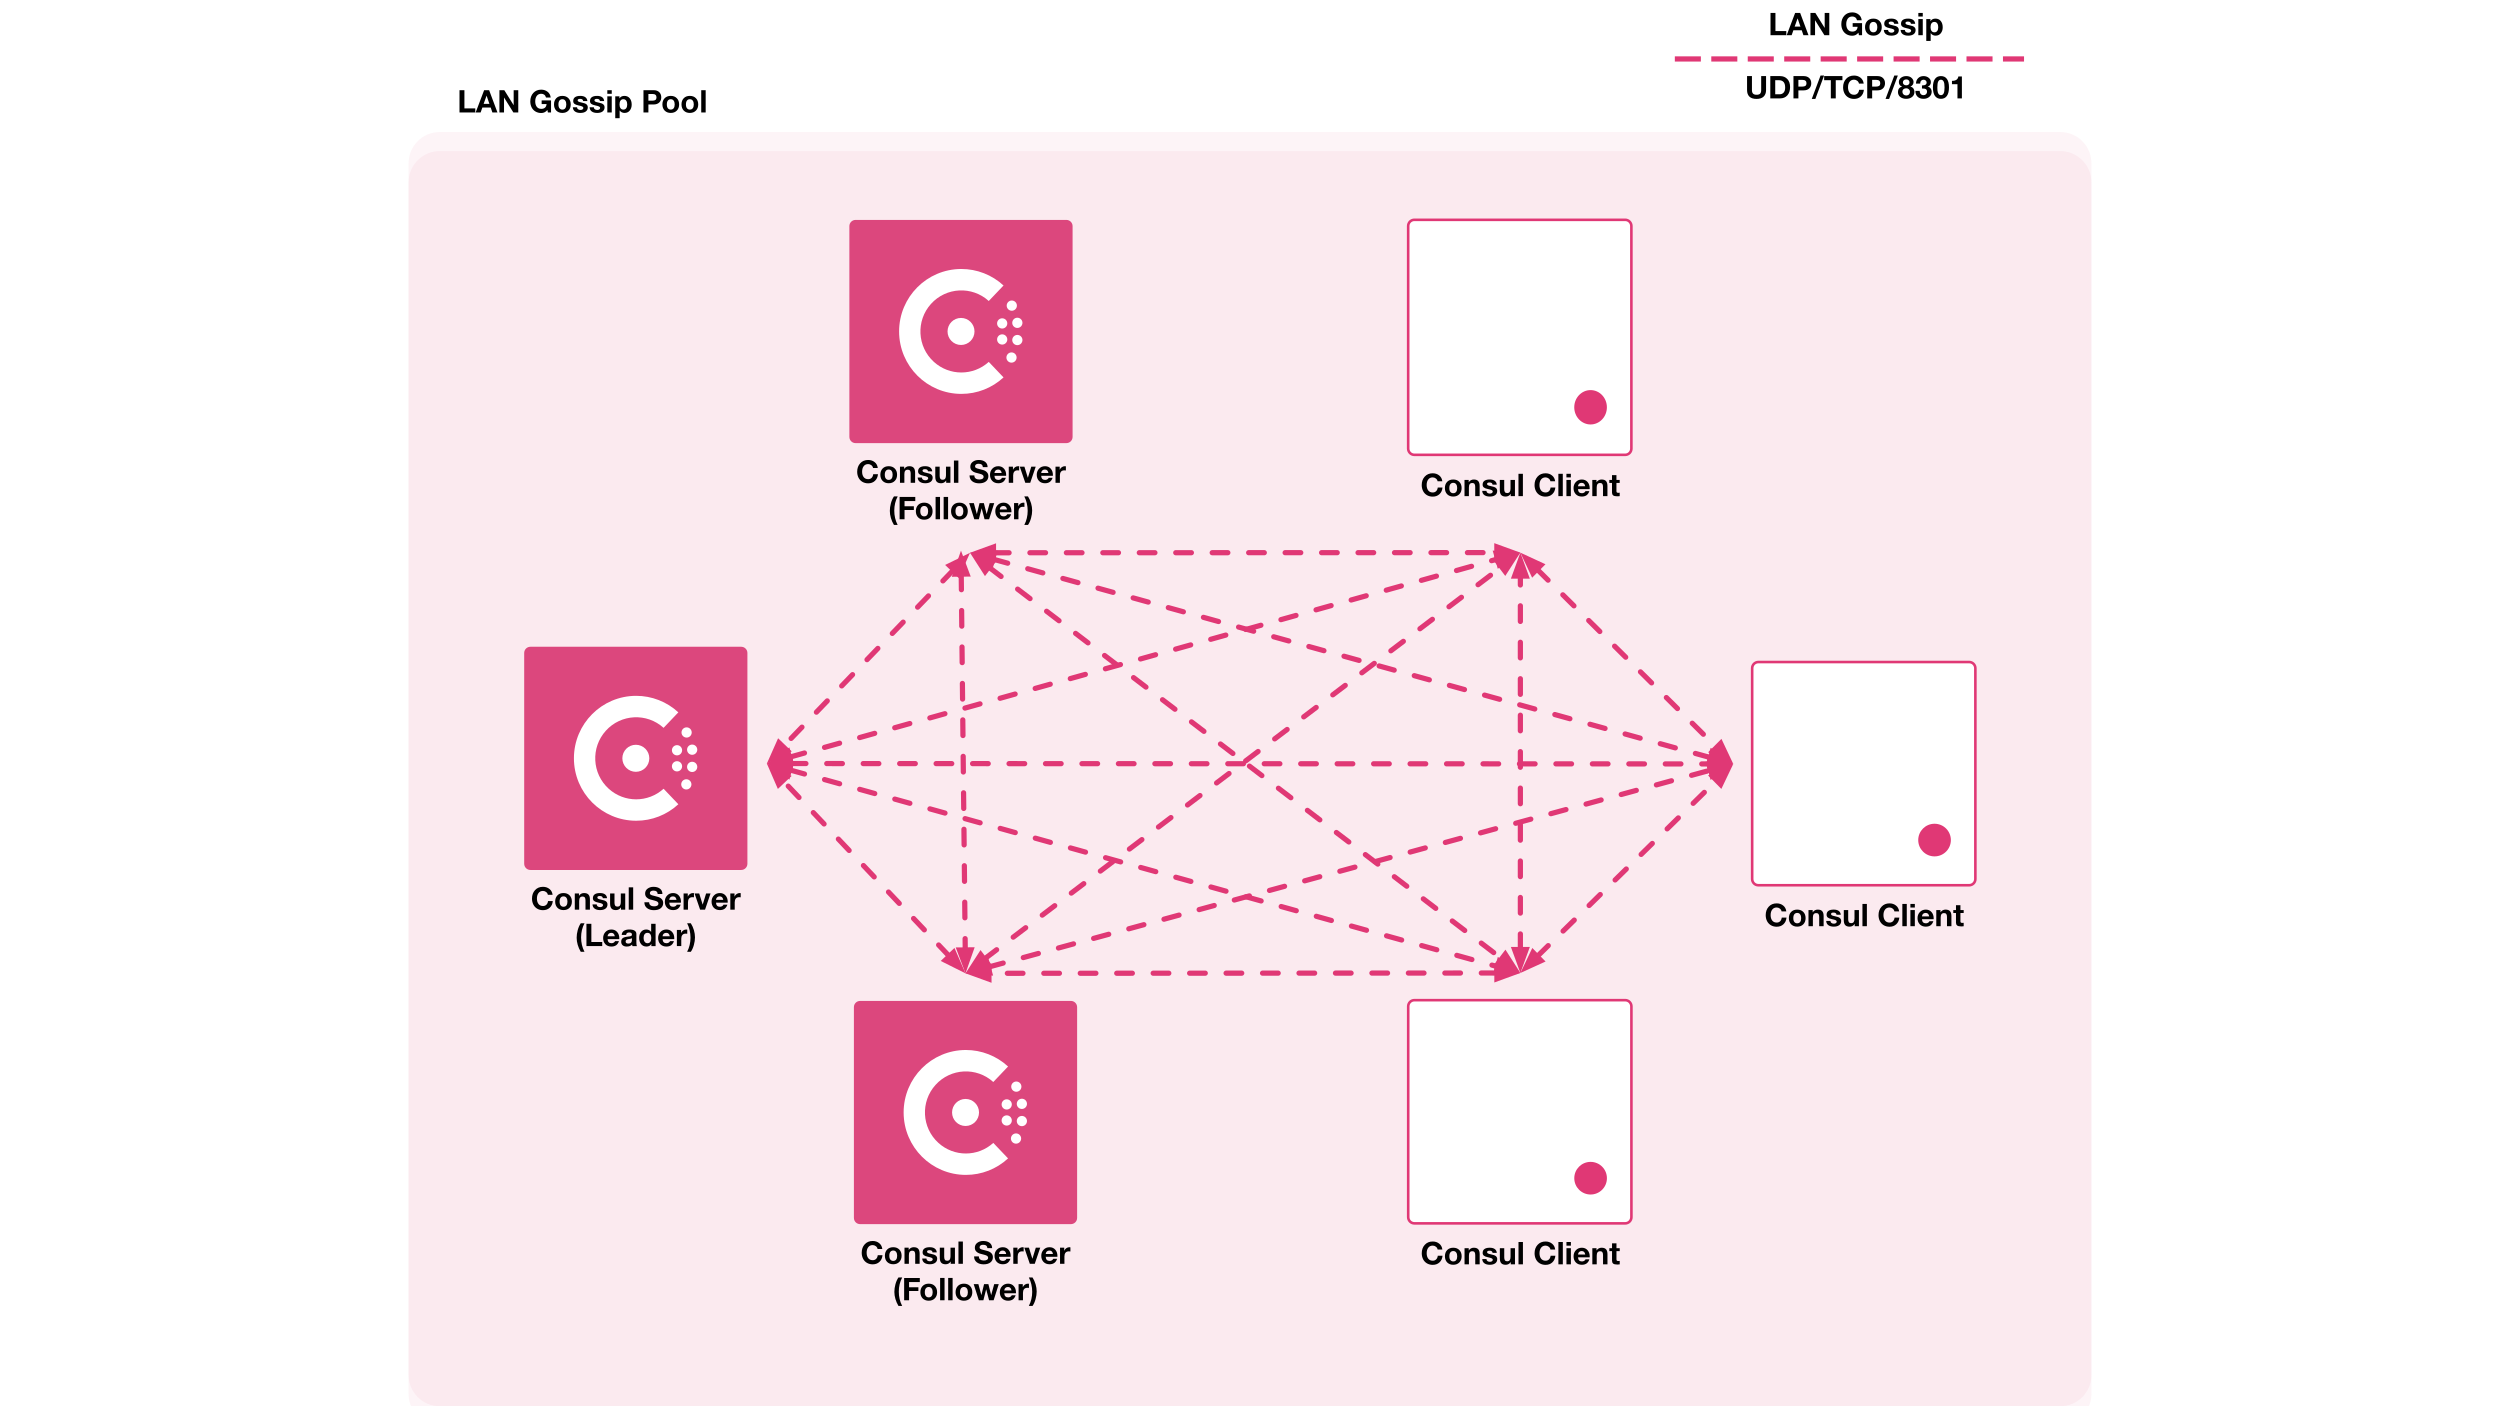 <svg version="1.1" viewBox="0.0 0.0 960.0 540.0" fill="none" stroke="none" stroke-linecap="square" stroke-miterlimit="10" xmlns:xlink="http://www.w3.org/1999/xlink" xmlns="http://www.w3.org/2000/svg"><clipPath id="g155373dfe26_0_1581.0"><path d="m0 0l960.0 0l0 540.0l-960.0 0l0 -540.0z" clip-rule="nonzero"/></clipPath><g clip-path="url(#g155373dfe26_0_1581.0)"><path fill="#ffffff" d="m0 0l960.0 0l0 540.0l-960.0 0z" fill-rule="evenodd"/><g filter="url(#shadowFilter-g155373dfe26_0_1581.1)"><use xlink:href="#g155373dfe26_0_1581.1" transform="matrix(1.0 0.0 0.0 1.0 0.0 7.333)"/></g><defs><filter id="shadowFilter-g155373dfe26_0_1581.1" filterUnits="userSpaceOnUse"><feGaussianBlur in="SourceAlpha" stdDeviation="5.333" result="blur"/><feComponentTransfer in="blur" color-interpolation-filters="sRGB"><feFuncR type="linear" slope="0" intercept="0.0"/><feFuncG type="linear" slope="0" intercept="0.0"/><feFuncB type="linear" slope="0" intercept="0.0"/><feFuncA type="linear" slope="0.063" intercept="0"/></feComponentTransfer></filter></defs><g id="g155373dfe26_0_1581.1"><path fill="#e03875" fill-opacity="0.056" d="m156.9 62.666l0 0c0 -6.612 5.36 -11.973 11.973 -11.973l622.259 0c3.175 0 6.221 1.261 8.466 3.507c2.245 2.245 3.507 5.291 3.507 8.466l0 465.345c0 6.612 -5.36 11.973 -11.973 11.973l-622.259 0c-6.612 0 -11.973 -5.36 -11.973 -11.973z" fill-rule="evenodd"/></g><path fill="#ffffff" d="m540.752 386.438l0 0c0 -1.315 1.066 -2.381 2.381 -2.381l80.949 0c0.632 0 1.237 0.251 1.684 0.697c0.447 0.447 0.697 1.052 0.697 1.684l0 80.955c0 1.315 -1.066 2.381 -2.381 2.381l-80.949 0c-1.315 0 -2.381 -1.066 -2.381 -2.381z" fill-rule="evenodd"/><path stroke="#e03875" stroke-width="1.0" stroke-miterlimit="400.0" stroke-linecap="butt" d="m540.752 386.438l0 0c0 -1.315 1.066 -2.381 2.381 -2.381l80.949 0c0.632 0 1.237 0.251 1.684 0.697c0.447 0.447 0.697 1.052 0.697 1.684l0 80.955c0 1.315 -1.066 2.381 -2.381 2.381l-80.949 0c-1.315 0 -2.381 -1.066 -2.381 -2.381z" fill-rule="evenodd"/><path fill="#e03875" d="m604.524 452.427l0 0c0 -3.461 2.806 -6.267 6.267 -6.267l0 0c1.662 0 3.256 0.66 4.431 1.836c1.175 1.175 1.836 2.769 1.836 4.432l0 0c0 3.461 -2.806 6.267 -6.267 6.267l0 0c-3.461 0 -6.267 -2.806 -6.267 -6.267z" fill-rule="evenodd"/><path fill="#000000" fill-opacity="0.0" d="m533.493 471.982l100.651 0l0 39.573l-100.651 0z" fill-rule="evenodd"/><path fill="#000000" d="m550.173 476.736q1.453 0 2.484 0.828q1.031 0.812 1.203 2.25l-1.812 0q-0.125 -0.672 -0.672 -1.078q-0.547 -0.422 -1.203 -0.422q-1.109 0 -1.719 0.812q-0.609 0.797 -0.609 2.125q0 1.266 0.594 2.062q0.609 0.797 1.734 0.797q0.812 0 1.312 -0.5q0.516 -0.5 0.625 -1.406l1.828 0q-0.156 1.625 -1.188 2.562q-1.016 0.938 -2.578 0.938q-1.234 0 -2.203 -0.562q-0.969 -0.562 -1.5 -1.594q-0.516 -1.031 -0.516 -2.297q0 -1.969 1.156 -3.234q1.156 -1.281 3.062 -1.281zm7.879 2.391q1.469 0 2.344 0.906q0.875 0.891 0.875 2.375q0 1.484 -0.891 2.375q-0.875 0.891 -2.328 0.891q-1.438 0 -2.328 -0.891q-0.875 -0.906 -0.875 -2.375q0 -1.469 0.859 -2.375q0.875 -0.906 2.344 -0.906zm-1.5 3.281q0 0.984 0.406 1.484q0.406 0.5 1.094 0.5q0.734 0 1.125 -0.516q0.391 -0.531 0.391 -1.469q0 -0.922 -0.391 -1.453q-0.375 -0.547 -1.125 -0.547q-0.688 0 -1.094 0.5q-0.406 0.5 -0.406 1.5zm9.377 -3.281q1.188 0 1.719 0.609q0.547 0.594 0.547 1.891l0 3.875l-1.703 0l0 -3.562q0 -0.719 -0.25 -1.094q-0.25 -0.375 -0.844 -0.375q-0.703 0 -1.016 0.422q-0.312 0.422 -0.312 1.297l0 3.312l-1.688 0l0 -6.203l1.609 0l0 0.859l0.031 0q0.312 -0.5 0.812 -0.766q0.5 -0.266 1.094 -0.266zm6.098 0q1.266 0 1.953 0.5q0.703 0.5 0.797 1.484l-1.625 0q-0.047 -0.438 -0.344 -0.641q-0.281 -0.203 -0.828 -0.203q-0.484 0 -0.719 0.156q-0.219 0.141 -0.219 0.422q0 0.281 0.297 0.469q0.297 0.188 1.188 0.359q1.422 0.266 1.906 0.703q0.5 0.438 0.5 1.141q0 1.047 -0.781 1.609q-0.766 0.547 -2.047 0.547q-1.297 0 -2.078 -0.547q-0.781 -0.547 -0.844 -1.641l1.625 0q0 0.484 0.375 0.766q0.375 0.281 0.938 0.281q0.5 0 0.797 -0.219q0.312 -0.219 0.312 -0.578q0 -0.328 -0.406 -0.531q-0.391 -0.203 -1.469 -0.422q-1.078 -0.219 -1.547 -0.609q-0.469 -0.391 -0.469 -1.062q0 -0.984 0.688 -1.484q0.703 -0.5 2.0 -0.5zm5.602 0.172l0 3.547q0 0.703 0.25 1.094q0.25 0.391 0.859 0.391q0.703 0 1.0 -0.422q0.312 -0.438 0.312 -1.297l0 -3.312l1.703 0l0 6.203l-1.625 0l0 -0.859l-0.031 0q-0.328 0.516 -0.844 0.781q-0.5 0.25 -1.062 0.25q-1.156 0 -1.703 -0.594q-0.547 -0.594 -0.547 -1.906l0 -3.875l1.688 0zm7.176 -2.359l0 8.562l-1.703 0l0 -8.562l1.703 0zm8.693 -0.203q1.453 0 2.484 0.828q1.031 0.812 1.203 2.25l-1.812 0q-0.125 -0.672 -0.672 -1.078q-0.547 -0.422 -1.203 -0.422q-1.109 0 -1.719 0.812q-0.609 0.797 -0.609 2.125q0 1.266 0.594 2.062q0.609 0.797 1.734 0.797q0.812 0 1.312 -0.5q0.516 -0.5 0.625 -1.406l1.828 0q-0.156 1.625 -1.188 2.562q-1.016 0.938 -2.578 0.938q-1.234 0 -2.203 -0.562q-0.969 -0.562 -1.5 -1.594q-0.516 -1.031 -0.516 -2.297q0 -1.969 1.156 -3.234q1.156 -1.281 3.062 -1.281zm6.629 0.203l0 8.562l-1.703 0l0 -8.562l1.703 0zm3.094 0l0 1.391l-1.703 0l0 -1.391l1.703 0zm0 2.359l0 6.203l-1.703 0l0 -6.203l1.703 0zm4.203 -0.172q1.375 0 2.203 0.953q0.828 0.938 0.828 2.422l-0.016 0.312l-4.484 0q0.047 0.797 0.422 1.188q0.391 0.391 1.094 0.391q0.469 0 0.859 -0.234q0.391 -0.25 0.5 -0.578l1.5 0q-0.344 1.047 -1.062 1.578q-0.719 0.516 -1.844 0.516q-1.438 0 -2.312 -0.906q-0.859 -0.906 -0.859 -2.359q0 -1.391 0.891 -2.328q0.891 -0.953 2.281 -0.953zm-1.469 2.609l2.781 0q-0.125 -0.688 -0.453 -1.0q-0.312 -0.328 -0.922 -0.328q-0.609 0 -0.984 0.359q-0.359 0.344 -0.422 0.969zm9.047 -2.609q1.188 0 1.719 0.609q0.547 0.594 0.547 1.891l0 3.875l-1.703 0l0 -3.562q0 -0.719 -0.25 -1.094q-0.25 -0.375 -0.844 -0.375q-0.703 0 -1.016 0.422q-0.312 0.422 -0.312 1.297l0 3.312l-1.688 0l0 -6.203l1.609 0l0 0.859l0.031 0q0.312 -0.5 0.812 -0.766q0.5 -0.266 1.094 -0.266zm5.723 -1.688l0 1.859l1.25 0l0 1.141l-1.25 0l0 3.109q0 0.375 0.141 0.531q0.141 0.156 0.578 0.156q0.141 0 0.266 -0.016q0.141 -0.016 0.266 -0.031l0 1.328q-0.219 0.031 -0.484 0.047q-0.25 0.016 -0.5 0.016q-1.109 0 -1.547 -0.375q-0.422 -0.391 -0.422 -1.062l0 -3.703l-1.031 0l0 -1.141l1.031 0l0 -1.859l1.703 0z" fill-rule="nonzero"/><path fill="#000000" fill-opacity="0.0" d="m533.493 376.393l0 0c0 -1.526 1.237 -2.762 2.762 -2.762l95.127 0c0.733 0 1.435 0.291 1.953 0.809c0.518 0.518 0.809 1.221 0.809 1.953l0 93.911c0 1.526 -1.237 2.762 -2.762 2.762l-95.127 0c-1.526 0 -2.762 -1.237 -2.762 -2.762z" fill-rule="evenodd"/><path fill="#ffffff" d="m672.829 256.597l0 0c0 -1.315 1.066 -2.381 2.381 -2.381l80.949 0c0.632 0 1.237 0.251 1.684 0.697c0.447 0.447 0.697 1.052 0.697 1.684l0 80.955c0 1.315 -1.066 2.381 -2.381 2.381l-80.949 0c-1.315 0 -2.381 -1.066 -2.381 -2.381z" fill-rule="evenodd"/><path stroke="#e03875" stroke-width="1.0" stroke-miterlimit="400.0" stroke-linecap="butt" d="m672.829 256.597l0 0c0 -1.315 1.066 -2.381 2.381 -2.381l80.949 0c0.632 0 1.237 0.251 1.684 0.697c0.447 0.447 0.697 1.052 0.697 1.684l0 80.955c0 1.315 -1.066 2.381 -2.381 2.381l-80.949 0c-1.315 0 -2.381 -1.066 -2.381 -2.381z" fill-rule="evenodd"/><path fill="#e03875" d="m736.601 322.585l0 0c0 -3.461 2.806 -6.267 6.267 -6.267l0 0c1.662 0 3.256 0.66 4.431 1.836c1.175 1.175 1.836 2.769 1.836 4.432l0 0c0 3.461 -2.806 6.267 -6.267 6.267l0 0c-3.461 0 -6.267 -2.806 -6.267 -6.267z" fill-rule="evenodd"/><path fill="#000000" fill-opacity="0.0" d="m665.57 342.141l100.651 0l0 39.573l-100.651 0z" fill-rule="evenodd"/><path fill="#000000" d="m682.25 346.895q1.453 0 2.484 0.828q1.031 0.812 1.203 2.25l-1.812 0q-0.125 -0.672 -0.672 -1.078q-0.547 -0.422 -1.203 -0.422q-1.109 0 -1.719 0.812q-0.609 0.797 -0.609 2.125q0 1.266 0.594 2.062q0.609 0.797 1.734 0.797q0.812 0 1.312 -0.5q0.516 -0.5 0.625 -1.406l1.828 0q-0.156 1.625 -1.188 2.562q-1.016 0.938 -2.578 0.938q-1.234 0 -2.203 -0.562q-0.969 -0.562 -1.5 -1.594q-0.516 -1.031 -0.516 -2.297q0 -1.969 1.156 -3.234q1.156 -1.281 3.062 -1.281zm7.879 2.391q1.469 0 2.344 0.906q0.875 0.891 0.875 2.375q0 1.484 -0.891 2.375q-0.875 0.891 -2.328 0.891q-1.438 0 -2.328 -0.891q-0.875 -0.906 -0.875 -2.375q0 -1.469 0.859 -2.375q0.875 -0.906 2.344 -0.906zm-1.5 3.281q0 0.984 0.406 1.484q0.406 0.5 1.094 0.5q0.734 0 1.125 -0.516q0.391 -0.531 0.391 -1.469q0 -0.922 -0.391 -1.453q-0.375 -0.547 -1.125 -0.547q-0.688 0 -1.094 0.5q-0.406 0.5 -0.406 1.5zm9.377 -3.281q1.188 0 1.719 0.609q0.547 0.594 0.547 1.891l0 3.875l-1.703 0l0 -3.562q0 -0.719 -0.25 -1.094q-0.25 -0.375 -0.844 -0.375q-0.703 0 -1.016 0.422q-0.312 0.422 -0.312 1.297l0 3.312l-1.688 0l0 -6.203l1.609 0l0 0.859l0.031 0q0.312 -0.5 0.812 -0.766q0.5 -0.266 1.094 -0.266zm6.098 0q1.266 0 1.953 0.5q0.703 0.5 0.797 1.484l-1.625 0q-0.047 -0.438 -0.344 -0.641q-0.281 -0.203 -0.828 -0.203q-0.484 0 -0.719 0.156q-0.219 0.141 -0.219 0.422q0 0.281 0.297 0.469q0.297 0.188 1.188 0.359q1.422 0.266 1.906 0.703q0.5 0.438 0.5 1.141q0 1.047 -0.781 1.609q-0.766 0.547 -2.047 0.547q-1.297 0 -2.078 -0.547q-0.781 -0.547 -0.844 -1.641l1.625 0q0 0.484 0.375 0.766q0.375 0.281 0.938 0.281q0.5 0 0.797 -0.219q0.312 -0.219 0.312 -0.578q0 -0.328 -0.406 -0.531q-0.391 -0.203 -1.469 -0.422q-1.078 -0.219 -1.547 -0.609q-0.469 -0.391 -0.469 -1.062q0 -0.984 0.688 -1.484q0.703 -0.5 2.0 -0.5zm5.602 0.172l0 3.547q0 0.703 0.25 1.094q0.25 0.391 0.859 0.391q0.703 0 1.0 -0.422q0.312 -0.438 0.312 -1.297l0 -3.312l1.703 0l0 6.203l-1.625 0l0 -0.859l-0.031 0q-0.328 0.516 -0.844 0.781q-0.5 0.25 -1.062 0.25q-1.156 0 -1.703 -0.594q-0.547 -0.594 -0.547 -1.906l0 -3.875l1.688 0zm7.176 -2.359l0 8.562l-1.703 0l0 -8.562l1.703 0zm8.693 -0.203q1.453 0 2.484 0.828q1.031 0.812 1.203 2.25l-1.812 0q-0.125 -0.672 -0.672 -1.078q-0.547 -0.422 -1.203 -0.422q-1.109 0 -1.719 0.812q-0.609 0.797 -0.609 2.125q0 1.266 0.594 2.062q0.609 0.797 1.734 0.797q0.812 0 1.312 -0.5q0.516 -0.5 0.625 -1.406l1.828 0q-0.156 1.625 -1.188 2.562q-1.016 0.938 -2.578 0.938q-1.234 0 -2.203 -0.562q-0.969 -0.562 -1.5 -1.594q-0.516 -1.031 -0.516 -2.297q0 -1.969 1.156 -3.234q1.156 -1.281 3.062 -1.281zm6.629 0.203l0 8.562l-1.703 0l0 -8.562l1.703 0zm3.094 0l0 1.391l-1.703 0l0 -1.391l1.703 0zm0 2.359l0 6.203l-1.703 0l0 -6.203l1.703 0zm4.203 -0.172q1.375 0 2.203 0.953q0.828 0.938 0.828 2.422l-0.016 0.312l-4.484 0q0.047 0.797 0.422 1.188q0.391 0.391 1.094 0.391q0.469 0 0.859 -0.234q0.391 -0.25 0.5 -0.578l1.5 0q-0.344 1.047 -1.062 1.578q-0.719 0.516 -1.844 0.516q-1.438 0 -2.312 -0.906q-0.859 -0.906 -0.859 -2.359q0 -1.391 0.891 -2.328q0.891 -0.953 2.281 -0.953zm-1.469 2.609l2.781 0q-0.125 -0.688 -0.453 -1.0q-0.312 -0.328 -0.922 -0.328q-0.609 0 -0.984 0.359q-0.359 0.344 -0.422 0.969zm9.047 -2.609q1.188 0 1.719 0.609q0.547 0.594 0.547 1.891l0 3.875l-1.703 0l0 -3.562q0 -0.719 -0.25 -1.094q-0.25 -0.375 -0.844 -0.375q-0.703 0 -1.016 0.422q-0.312 0.422 -0.312 1.297l0 3.312l-1.688 0l0 -6.203l1.609 0l0 0.859l0.031 0q0.312 -0.5 0.812 -0.766q0.5 -0.266 1.094 -0.266zm5.723 -1.688l0 1.859l1.25 0l0 1.141l-1.25 0l0 3.109q0 0.375 0.141 0.531q0.141 0.156 0.578 0.156q0.141 0 0.266 -0.016q0.141 -0.016 0.266 -0.031l0 1.328q-0.219 0.031 -0.484 0.047q-0.25 0.016 -0.5 0.016q-1.109 0 -1.547 -0.375q-0.422 -0.391 -0.422 -1.062l0 -3.703l-1.031 0l0 -1.141l1.031 0l0 -1.859l1.703 0z" fill-rule="nonzero"/><path fill="#000000" fill-opacity="0.0" d="m665.57 246.388l0 0c0 -1.526 1.237 -2.762 2.762 -2.762l95.127 0c0.733 0 1.435 0.291 1.953 0.809c0.518 0.518 0.809 1.221 0.809 1.953l0 93.911c0 1.526 -1.237 2.762 -2.762 2.762l-95.127 0c-1.526 0 -2.762 -1.237 -2.762 -2.762z" fill-rule="evenodd"/><path fill="#dc477d" d="m201.29 250.736l0 0c0 -1.315 1.066 -2.381 2.381 -2.381l80.95 0c0.632 0 1.237 0.251 1.684 0.697c0.447 0.447 0.697 1.052 0.697 1.684l0 80.95c0 1.315 -1.066 2.381 -2.381 2.381l-80.95 0c-1.315 0 -2.381 -1.066 -2.381 -2.381z" fill-rule="evenodd"/><path fill="#ffffff" d="m244.313 315.163c-13.203 0.011 -23.915 -10.717 -23.926 -23.962c-0.011 -13.245 10.684 -23.99 23.887 -24.001c6.006 -0.005 11.794 2.258 16.212 6.339l0 0l-5.673 5.954l0 0c-6.438 -5.836 -16.372 -5.331 -22.19 1.127c-5.817 6.458 -5.315 16.424 1.123 22.26c5.982 5.423 15.085 5.423 21.067 0l0 0l5.673 5.954l0 0c-4.406 4.076 -10.18 6.336 -16.173 6.33z" fill-rule="evenodd"/><path fill="#ffffff" d="m263.55 303.167c-1.082 0 -1.96 -0.88 -1.96 -1.966c0 -1.086 0.877 -1.966 1.96 -1.966c1.082 0 1.959 0.88 1.959 1.966c-0.003 1.085 -0.878 1.963 -1.959 1.966z" fill-rule="evenodd"/><path fill="#ffffff" d="m244.161 296.377c-2.858 0 -5.176 -2.325 -5.176 -5.192c0 -2.867 2.317 -5.192 5.176 -5.192c2.859 0 5.176 2.325 5.176 5.192c-0.002 2.866 -2.318 5.19 -5.176 5.192z" fill-rule="evenodd"/><path fill="#ffffff" d="m265.793 296.452c-1.082 0 -1.959 -0.88 -1.959 -1.966c0 -1.086 0.877 -1.966 1.959 -1.966c1.082 0 1.96 0.88 1.96 1.966c-0.003 1.085 -0.878 1.963 -1.96 1.966z" fill-rule="evenodd"/><path fill="#ffffff" d="m259.972 296.229c-1.082 0 -1.959 -0.88 -1.959 -1.966c0 -1.086 0.877 -1.966 1.959 -1.966c1.082 0 1.959 0.88 1.959 1.966c0 1.086 -0.877 1.966 -1.959 1.966z" fill-rule="evenodd"/><path fill="#ffffff" d="m265.793 289.846c-1.082 0 -1.959 -0.88 -1.959 -1.966c0 -1.086 0.877 -1.966 1.959 -1.966c1.082 0 1.96 0.88 1.96 1.966c-0.003 1.085 -0.878 1.963 -1.96 1.966z" fill-rule="evenodd"/><path fill="#ffffff" d="m259.972 290.069c-1.082 0 -1.959 -0.88 -1.959 -1.966c0 -1.086 0.877 -1.966 1.959 -1.966c1.082 0 1.959 0.88 1.959 1.966c0 0.001 0 0.003 0 0.004c-0.002 1.084 -0.879 1.961 -1.959 1.961z" fill-rule="evenodd"/><path fill="#ffffff" d="m263.664 283.235c-1.082 0.002 -1.961 -0.876 -1.964 -1.961c-0.002 -1.086 0.873 -1.968 1.955 -1.97c1.082 -0.002 1.961 0.876 1.964 1.961c0 0.001 0 0.003 0 0.004c0 1.084 -0.875 1.963 -1.955 1.966z" fill-rule="evenodd"/><path fill="#000000" fill-opacity="0.0" d="m193.82 335.783l100.651 0l0 39.573l-100.651 0z" fill-rule="evenodd"/><path fill="#000000" d="m208.508 340.537q1.453 0 2.484 0.828q1.031 0.812 1.203 2.25l-1.812 0q-0.125 -0.672 -0.672 -1.078q-0.547 -0.422 -1.203 -0.422q-1.109 0 -1.719 0.812q-0.609 0.797 -0.609 2.125q0 1.266 0.594 2.062q0.609 0.797 1.734 0.797q0.812 0 1.312 -0.5q0.516 -0.5 0.625 -1.406l1.828 0q-0.156 1.625 -1.188 2.562q-1.016 0.938 -2.578 0.938q-1.234 0 -2.203 -0.562q-0.969 -0.562 -1.5 -1.594q-0.516 -1.031 -0.516 -2.297q0 -1.969 1.156 -3.234q1.156 -1.281 3.062 -1.281zm7.879 2.391q1.469 0 2.344 0.906q0.875 0.891 0.875 2.375q0 1.484 -0.891 2.375q-0.875 0.891 -2.328 0.891q-1.438 0 -2.328 -0.891q-0.875 -0.906 -0.875 -2.375q0 -1.469 0.859 -2.375q0.875 -0.906 2.344 -0.906zm-1.5 3.281q0 0.984 0.406 1.484q0.406 0.5 1.094 0.5q0.734 0 1.125 -0.516q0.391 -0.531 0.391 -1.469q0 -0.922 -0.391 -1.453q-0.375 -0.547 -1.125 -0.547q-0.688 0 -1.094 0.5q-0.406 0.5 -0.406 1.5zm9.377 -3.281q1.188 0 1.719 0.609q0.547 0.594 0.547 1.891l0 3.875l-1.703 0l0 -3.562q0 -0.719 -0.25 -1.094q-0.25 -0.375 -0.844 -0.375q-0.703 0 -1.016 0.422q-0.312 0.422 -0.312 1.297l0 3.312l-1.688 0l0 -6.203l1.609 0l0 0.859l0.031 0q0.312 -0.5 0.812 -0.766q0.5 -0.266 1.094 -0.266zm6.098 0q1.266 0 1.953 0.5q0.703 0.5 0.797 1.484l-1.625 0q-0.047 -0.438 -0.344 -0.641q-0.281 -0.203 -0.828 -0.203q-0.484 0 -0.719 0.156q-0.219 0.141 -0.219 0.422q0 0.281 0.297 0.469q0.297 0.188 1.188 0.359q1.422 0.266 1.906 0.703q0.5 0.438 0.5 1.141q0 1.047 -0.781 1.609q-0.766 0.547 -2.047 0.547q-1.297 0 -2.078 -0.547q-0.781 -0.547 -0.844 -1.641l1.625 0q0 0.484 0.375 0.766q0.375 0.281 0.938 0.281q0.5 0 0.797 -0.219q0.312 -0.219 0.312 -0.578q0 -0.328 -0.406 -0.531q-0.391 -0.203 -1.469 -0.422q-1.078 -0.219 -1.547 -0.609q-0.469 -0.391 -0.469 -1.062q0 -0.984 0.688 -1.484q0.703 -0.5 2.0 -0.5zm5.602 0.172l0 3.547q0 0.703 0.25 1.094q0.25 0.391 0.859 0.391q0.703 0 1.0 -0.422q0.312 -0.438 0.312 -1.297l0 -3.312l1.703 0l0 6.203l-1.625 0l0 -0.859l-0.031 0q-0.328 0.516 -0.844 0.781q-0.5 0.25 -1.062 0.25q-1.156 0 -1.703 -0.594q-0.547 -0.594 -0.547 -1.906l0 -3.875l1.688 0zm7.176 -2.359l0 8.562l-1.703 0l0 -8.562l1.703 0zm7.803 -0.203q1.547 0 2.484 0.719q0.938 0.719 0.938 2.031l-1.812 0q-0.047 -0.641 -0.453 -0.969q-0.391 -0.328 -1.234 -0.328q-0.578 0 -0.953 0.266q-0.359 0.25 -0.359 0.719q0 0.312 0.156 0.469q0.156 0.156 0.625 0.344q0.469 0.172 2.062 0.547q1.062 0.25 1.656 0.875q0.609 0.609 0.609 1.547q0 1.25 -0.938 2.0q-0.938 0.75 -2.625 0.75q-1.609 0 -2.641 -0.797q-1.016 -0.797 -1.016 -2.203l0 -0.047l1.828 0q0 0.797 0.516 1.188q0.531 0.391 1.375 0.391q0.766 0 1.219 -0.266q0.453 -0.281 0.453 -0.797q0 -0.422 -0.359 -0.688q-0.344 -0.266 -1.109 -0.453q-0.984 -0.219 -1.781 -0.469q-0.797 -0.25 -1.328 -0.812q-0.531 -0.562 -0.531 -1.438q0 -1.156 0.922 -1.859q0.938 -0.719 2.297 -0.719zm7.521 2.391q1.375 0 2.203 0.953q0.828 0.938 0.828 2.422l-0.016 0.312l-4.484 0q0.047 0.797 0.422 1.188q0.391 0.391 1.094 0.391q0.469 0 0.859 -0.234q0.391 -0.25 0.5 -0.578l1.5 0q-0.344 1.047 -1.062 1.578q-0.719 0.516 -1.844 0.516q-1.438 0 -2.312 -0.906q-0.859 -0.906 -0.859 -2.359q0 -1.391 0.891 -2.328q0.891 -0.953 2.281 -0.953zm-1.469 2.609l2.781 0q-0.125 -0.688 -0.453 -1.0q-0.312 -0.328 -0.922 -0.328q-0.609 0 -0.984 0.359q-0.359 0.344 -0.422 0.969zm9.109 -2.609q0.109 0 0.203 0.016q0.094 0.016 0.172 0.047l0 1.578q-0.141 -0.031 -0.281 -0.031q-0.141 -0.016 -0.328 -0.016q-0.859 0 -1.281 0.531q-0.406 0.516 -0.406 1.406l0 2.844l-1.688 0l0 -6.203l1.609 0l0 1.156l0.031 0q0.266 -0.609 0.797 -0.969q0.547 -0.359 1.172 -0.359zm2.395 0.172l1.312 4.234l0.031 0l1.297 -4.234l1.703 0l-2.109 6.203l-1.891 0l-2.125 -6.203l1.781 0zm7.912 -0.172q1.375 0 2.203 0.953q0.828 0.938 0.828 2.422l-0.016 0.312l-4.484 0q0.047 0.797 0.422 1.188q0.391 0.391 1.094 0.391q0.469 0 0.859 -0.234q0.391 -0.25 0.5 -0.578l1.5 0q-0.344 1.047 -1.062 1.578q-0.719 0.516 -1.844 0.516q-1.438 0 -2.312 -0.906q-0.859 -0.906 -0.859 -2.359q0 -1.391 0.891 -2.328q0.891 -0.953 2.281 -0.953zm-1.469 2.609l2.781 0q-0.125 -0.688 -0.453 -1.0q-0.312 -0.328 -0.922 -0.328q-0.609 0 -0.984 0.359q-0.359 0.344 -0.422 0.969zm9.109 -2.609q0.109 0 0.203 0.016q0.094 0.016 0.172 0.047l0 1.578q-0.141 -0.031 -0.281 -0.031q-0.141 -0.016 -0.328 -0.016q-0.859 0 -1.281 0.531q-0.406 0.516 -0.406 1.406l0 2.844l-1.688 0l0 -6.203l1.609 0l0 1.156l0.031 0q0.266 -0.609 0.797 -0.969q0.547 -0.359 1.172 -0.359z" fill-rule="nonzero"/><path fill="#000000" d="m224.452 354.537q-0.641 1.188 -0.984 2.578q-0.328 1.391 -0.328 2.859q0 1.469 0.312 2.844q0.312 1.359 0.984 2.672l-1.422 0q-0.766 -1.281 -1.172 -2.672q-0.406 -1.391 -0.406 -2.734q0 -1.391 0.406 -2.906q0.406 -1.516 1.172 -2.641l1.438 0zm2.629 0.203l0 6.984l4.172 0l0 1.578l-6.062 0l0 -8.562l1.891 0zm7.693 2.188q1.375 0 2.203 0.953q0.828 0.938 0.828 2.422l-0.016 0.312l-4.484 0q0.047 0.797 0.422 1.188q0.391 0.391 1.094 0.391q0.469 0 0.859 -0.234q0.391 -0.25 0.5 -0.578l1.5 0q-0.344 1.047 -1.062 1.578q-0.719 0.516 -1.844 0.516q-1.438 0 -2.312 -0.906q-0.859 -0.906 -0.859 -2.359q0 -1.391 0.891 -2.328q0.891 -0.953 2.281 -0.953zm-1.469 2.609l2.781 0q-0.125 -0.688 -0.453 -1.0q-0.312 -0.328 -0.922 -0.328q-0.609 0 -0.984 0.359q-0.359 0.344 -0.422 0.969zm8.344 -2.609q1.375 0 2.047 0.453q0.672 0.453 0.672 1.281l0 3.328q0 0.375 0.047 0.75q0.047 0.375 0.172 0.562l-1.734 0q-0.047 -0.141 -0.078 -0.281q-0.031 -0.156 -0.047 -0.312q-0.359 0.375 -0.891 0.578q-0.516 0.188 -1.188 0.188q-0.969 0 -1.547 -0.484q-0.562 -0.484 -0.562 -1.375q0 -0.875 0.531 -1.328q0.547 -0.469 1.969 -0.625q0.984 -0.094 1.297 -0.234q0.328 -0.156 0.328 -0.531q0 -0.406 -0.25 -0.609q-0.234 -0.219 -0.844 -0.219q-0.531 0 -0.812 0.234q-0.281 0.219 -0.328 0.703l-1.703 0q0.062 -1.016 0.828 -1.547q0.781 -0.531 2.094 -0.531zm-1.406 4.609q0 0.375 0.25 0.594q0.25 0.203 0.797 0.203q0.672 0 1.016 -0.359q0.359 -0.359 0.359 -1.047l0 -0.656q-0.156 0.125 -0.406 0.188q-0.25 0.047 -0.891 0.141q-0.594 0.078 -0.859 0.312q-0.266 0.219 -0.266 0.625zm11.5 -6.797l0 8.562l-1.625 0l0 -0.797l-0.031 0q-0.266 0.484 -0.75 0.734q-0.484 0.234 -1.125 0.234q-1.266 0 -2.031 -0.938q-0.75 -0.938 -0.75 -2.391q0 -1.391 0.734 -2.297q0.75 -0.922 2.016 -0.922q0.578 0 1.047 0.234q0.484 0.234 0.781 0.688l0.031 0l0 -3.109l1.703 0zm-4.609 5.453q0 0.859 0.391 1.438q0.406 0.562 1.109 0.562q0.703 0 1.078 -0.516q0.375 -0.531 0.375 -1.5q0 -0.906 -0.375 -1.438q-0.359 -0.531 -1.094 -0.531q-0.703 0 -1.094 0.531q-0.391 0.531 -0.391 1.453zm8.752 -3.266q1.375 0 2.203 0.953q0.828 0.938 0.828 2.422l-0.016 0.312l-4.484 0q0.047 0.797 0.422 1.188q0.391 0.391 1.094 0.391q0.469 0 0.859 -0.234q0.391 -0.25 0.5 -0.578l1.5 0q-0.344 1.047 -1.062 1.578q-0.719 0.516 -1.844 0.516q-1.438 0 -2.312 -0.906q-0.859 -0.906 -0.859 -2.359q0 -1.391 0.891 -2.328q0.891 -0.953 2.281 -0.953zm-1.469 2.609l2.781 0q-0.125 -0.688 -0.453 -1.0q-0.312 -0.328 -0.922 -0.328q-0.609 0 -0.984 0.359q-0.359 0.344 -0.422 0.969zm9.109 -2.609q0.109 0 0.203 0.016q0.094 0.016 0.172 0.047l0 1.578q-0.141 -0.031 -0.281 -0.031q-0.141 -0.016 -0.328 -0.016q-0.859 0 -1.281 0.531q-0.406 0.516 -0.406 1.406l0 2.844l-1.688 0l0 -6.203l1.609 0l0 1.156l0.031 0q0.266 -0.609 0.797 -0.969q0.547 -0.359 1.172 -0.359zm1.748 -2.391q0.781 1.266 1.188 2.656q0.406 1.391 0.406 2.75q0 1.375 -0.422 2.906q-0.406 1.516 -1.172 2.641l-1.422 0q0.656 -1.25 0.969 -2.609q0.328 -1.375 0.328 -2.812q0 -1.5 -0.328 -2.875q-0.312 -1.391 -0.969 -2.656l1.422 0z" fill-rule="nonzero"/><path fill="#000000" fill-opacity="0.0" d="m193.82 246.242l0 0c0 -1.526 1.237 -2.762 2.762 -2.762l95.127 0c0.733 0 1.435 0.291 1.953 0.809c0.518 0.518 0.809 1.221 0.809 1.953l0 93.911c0 1.526 -1.237 2.762 -2.762 2.762l-95.127 0c-1.526 0 -2.762 -1.237 -2.762 -2.762z" fill-rule="evenodd"/><path fill="#000000" fill-opacity="0.0" d="m173.617 29.674l149.449 0l0 21.008l-149.449 0z" fill-rule="evenodd"/><path fill="#000000" d="m178.336 34.632l0 6.984l4.172 0l0 1.578l-6.062 0l0 -8.562l1.891 0zm9.488 0l3.203 8.562l-1.953 0l-0.641 -1.906l-3.203 0l-0.672 1.906l-1.906 0l3.25 -8.562l1.922 0zm-0.984 2.109l-1.125 3.141l2.219 0l-1.078 -3.141l-0.016 0zm6.814 -2.109l3.578 5.75l0.016 0l0 -5.75l1.766 0l0 8.562l-1.875 0l-3.578 -5.734l-0.016 0l0 5.734l-1.766 0l0 -8.562l1.875 0zm14.197 -0.203q1.391 0 2.422 0.812q1.031 0.797 1.188 2.203l-1.797 0q-0.188 -0.719 -0.672 -1.078q-0.469 -0.359 -1.141 -0.359q-1.125 0 -1.734 0.812q-0.594 0.812 -0.594 2.125q0 1.25 0.594 2.062q0.609 0.797 1.734 0.797q0.906 0 1.422 -0.453q0.531 -0.453 0.609 -1.391l-1.891 0l0 -1.406l3.609 0l0 4.641l-1.203 0l-0.203 -0.969q-0.453 0.578 -1.047 0.875q-0.578 0.297 -1.297 0.297q-1.234 0 -2.203 -0.562q-0.969 -0.562 -1.5 -1.594q-0.516 -1.031 -0.516 -2.297q0 -1.984 1.156 -3.25q1.156 -1.266 3.062 -1.266zm8.09 2.391q1.469 0 2.344 0.906q0.875 0.891 0.875 2.375q0 1.484 -0.891 2.375q-0.875 0.891 -2.328 0.891q-1.438 0 -2.328 -0.891q-0.875 -0.906 -0.875 -2.375q0 -1.469 0.859 -2.375q0.875 -0.906 2.344 -0.906zm-1.5 3.281q0 0.984 0.406 1.484q0.406 0.5 1.094 0.5q0.734 0 1.125 -0.516q0.391 -0.531 0.391 -1.469q0 -0.922 -0.391 -1.453q-0.375 -0.547 -1.125 -0.547q-0.688 0 -1.094 0.5q-0.406 0.5 -0.406 1.5zm8.361 -3.281q1.266 0 1.953 0.5q0.703 0.5 0.797 1.484l-1.625 0q-0.047 -0.438 -0.344 -0.641q-0.281 -0.203 -0.828 -0.203q-0.484 0 -0.719 0.156q-0.219 0.141 -0.219 0.422q0 0.281 0.297 0.469q0.297 0.188 1.188 0.359q1.422 0.266 1.906 0.703q0.5 0.438 0.5 1.141q0 1.047 -0.781 1.609q-0.766 0.547 -2.047 0.547q-1.297 0 -2.078 -0.547q-0.781 -0.547 -0.844 -1.641l1.625 0q0 0.484 0.375 0.766q0.375 0.281 0.938 0.281q0.5 0 0.797 -0.219q0.312 -0.219 0.312 -0.578q0 -0.328 -0.406 -0.531q-0.391 -0.203 -1.469 -0.422q-1.078 -0.219 -1.547 -0.609q-0.469 -0.391 -0.469 -1.062q0 -0.984 0.688 -1.484q0.703 -0.5 2.0 -0.5zm6.445 0q1.266 0 1.953 0.5q0.703 0.5 0.797 1.484l-1.625 0q-0.047 -0.438 -0.344 -0.641q-0.281 -0.203 -0.828 -0.203q-0.484 0 -0.719 0.156q-0.219 0.141 -0.219 0.422q0 0.281 0.297 0.469q0.297 0.188 1.188 0.359q1.422 0.266 1.906 0.703q0.5 0.438 0.5 1.141q0 1.047 -0.781 1.609q-0.766 0.547 -2.047 0.547q-1.297 0 -2.078 -0.547q-0.781 -0.547 -0.844 -1.641l1.625 0q0 0.484 0.375 0.766q0.375 0.281 0.938 0.281q0.5 0 0.797 -0.219q0.312 -0.219 0.312 -0.578q0 -0.328 -0.406 -0.531q-0.391 -0.203 -1.469 -0.422q-1.078 -0.219 -1.547 -0.609q-0.469 -0.391 -0.469 -1.062q0 -0.984 0.688 -1.484q0.703 -0.5 2.0 -0.5zm5.664 -2.188l0 1.391l-1.703 0l0 -1.391l1.703 0zm0 2.359l0 6.203l-1.703 0l0 -6.203l1.703 0zm4.828 -0.172q1.328 0 2.078 0.922q0.75 0.922 0.75 2.422q0 1.375 -0.75 2.297q-0.734 0.906 -1.984 0.906q-0.562 0 -1.062 -0.234q-0.484 -0.25 -0.797 -0.703l-0.031 0l0 2.953l-1.688 0l0 -8.391l1.609 0l0 0.781l0.031 0q0.297 -0.484 0.766 -0.719q0.484 -0.234 1.078 -0.234zm-1.844 3.297q0 0.891 0.375 1.438q0.375 0.531 1.109 0.531q0.703 0 1.078 -0.516q0.391 -0.516 0.391 -1.453q0 -0.891 -0.375 -1.453q-0.375 -0.562 -1.125 -0.562q-0.703 0 -1.078 0.531q-0.375 0.531 -0.375 1.484zm13.117 -5.484q1.344 0 2.125 0.75q0.781 0.75 0.781 2.0q0 1.234 -0.781 1.984q-0.781 0.75 -2.125 0.75l-2.031 0l0 3.078l-1.891 0l0 -8.562l3.922 0zm-0.516 4.031q0.812 0 1.203 -0.297q0.391 -0.312 0.391 -0.984q0 -0.656 -0.391 -0.969q-0.375 -0.328 -1.203 -0.328l-1.516 0l0 2.578l1.516 0zm7.068 -1.844q1.469 0 2.344 0.906q0.875 0.891 0.875 2.375q0 1.484 -0.891 2.375q-0.875 0.891 -2.328 0.891q-1.438 0 -2.328 -0.891q-0.875 -0.906 -0.875 -2.375q0 -1.469 0.859 -2.375q0.875 -0.906 2.344 -0.906zm-1.5 3.281q0 0.984 0.406 1.484q0.406 0.5 1.094 0.5q0.734 0 1.125 -0.516q0.391 -0.531 0.391 -1.469q0 -0.922 -0.391 -1.453q-0.375 -0.547 -1.125 -0.547q-0.688 0 -1.094 0.5q-0.406 0.5 -0.406 1.5zm8.83 -3.281q1.469 0 2.344 0.906q0.875 0.891 0.875 2.375q0 1.484 -0.891 2.375q-0.875 0.891 -2.328 0.891q-1.438 0 -2.328 -0.891q-0.875 -0.906 -0.875 -2.375q0 -1.469 0.859 -2.375q0.875 -0.906 2.344 -0.906zm-1.5 3.281q0 0.984 0.406 1.484q0.406 0.5 1.094 0.5q0.734 0 1.125 -0.516q0.391 -0.531 0.391 -1.469q0 -0.922 -0.391 -1.453q-0.375 -0.547 -1.125 -0.547q-0.688 0 -1.094 0.5q-0.406 0.5 -0.406 1.5zm7.58 -5.469l0 8.562l-1.703 0l0 -8.562l1.703 0z" fill-rule="nonzero"/><path fill="#ffffff" d="m540.74 86.786l0 0c0 -1.315 1.066 -2.381 2.381 -2.381l80.949 0c0.632 0 1.237 0.251 1.684 0.697c0.447 0.447 0.697 1.052 0.697 1.684l0 85.493c0 1.315 -1.066 2.381 -2.381 2.381l-80.949 0c-1.315 0 -2.381 -1.066 -2.381 -2.381z" fill-rule="evenodd"/><path stroke="#e03875" stroke-width="1.0" stroke-miterlimit="400.0" stroke-linecap="butt" d="m540.74 86.786l0 0c0 -1.315 1.066 -2.381 2.381 -2.381l80.949 0c0.632 0 1.237 0.251 1.684 0.697c0.447 0.447 0.697 1.052 0.697 1.684l0 85.493c0 1.315 -1.066 2.381 -2.381 2.381l-80.949 0c-1.315 0 -2.381 -1.066 -2.381 -2.381z" fill-rule="evenodd"/><path fill="#e03875" d="m604.512 156.394l0 0c0 -3.645 2.806 -6.599 6.267 -6.599l0 0c1.662 0 3.256 0.695 4.431 1.933c1.175 1.238 1.836 2.916 1.836 4.666l0 0c0 3.645 -2.806 6.599 -6.267 6.599l0 0c-3.461 0 -6.267 -2.954 -6.267 -6.599z" fill-rule="evenodd"/><path fill="#000000" fill-opacity="0.0" d="m533.481 176.984l100.651 0l0 35.229l-100.651 0z" fill-rule="evenodd"/><path fill="#000000" d="m550.161 181.739q1.453 0 2.484 0.828q1.031 0.812 1.203 2.25l-1.812 0q-0.125 -0.672 -0.672 -1.078q-0.547 -0.422 -1.203 -0.422q-1.109 0 -1.719 0.812q-0.609 0.797 -0.609 2.125q0 1.266 0.594 2.062q0.609 0.797 1.734 0.797q0.812 0 1.312 -0.5q0.516 -0.5 0.625 -1.406l1.828 0q-0.156 1.625 -1.188 2.562q-1.016 0.938 -2.578 0.938q-1.234 0 -2.203 -0.562q-0.969 -0.562 -1.5 -1.594q-0.516 -1.031 -0.516 -2.297q0 -1.969 1.156 -3.234q1.156 -1.281 3.062 -1.281zm7.879 2.391q1.469 0 2.344 0.906q0.875 0.891 0.875 2.375q0 1.484 -0.891 2.375q-0.875 0.891 -2.328 0.891q-1.438 0 -2.328 -0.891q-0.875 -0.906 -0.875 -2.375q0 -1.469 0.859 -2.375q0.875 -0.906 2.344 -0.906zm-1.5 3.281q0 0.984 0.406 1.484q0.406 0.5 1.094 0.5q0.734 0 1.125 -0.516q0.391 -0.531 0.391 -1.469q0 -0.922 -0.391 -1.453q-0.375 -0.547 -1.125 -0.547q-0.688 0 -1.094 0.5q-0.406 0.5 -0.406 1.5zm9.377 -3.281q1.188 0 1.719 0.609q0.547 0.594 0.547 1.891l0 3.875l-1.703 0l0 -3.562q0 -0.719 -0.25 -1.094q-0.25 -0.375 -0.844 -0.375q-0.703 0 -1.016 0.422q-0.312 0.422 -0.312 1.297l0 3.312l-1.688 0l0 -6.203l1.609 0l0 0.859l0.031 0q0.312 -0.5 0.812 -0.766q0.5 -0.266 1.094 -0.266zm6.098 0q1.266 0 1.953 0.5q0.703 0.5 0.797 1.484l-1.625 0q-0.047 -0.438 -0.344 -0.641q-0.281 -0.203 -0.828 -0.203q-0.484 0 -0.719 0.156q-0.219 0.141 -0.219 0.422q0 0.281 0.297 0.469q0.297 0.188 1.188 0.359q1.422 0.266 1.906 0.703q0.5 0.438 0.5 1.141q0 1.047 -0.781 1.609q-0.766 0.547 -2.047 0.547q-1.297 0 -2.078 -0.547q-0.781 -0.547 -0.844 -1.641l1.625 0q0 0.484 0.375 0.766q0.375 0.281 0.938 0.281q0.5 0 0.797 -0.219q0.312 -0.219 0.312 -0.578q0 -0.328 -0.406 -0.531q-0.391 -0.203 -1.469 -0.422q-1.078 -0.219 -1.547 -0.609q-0.469 -0.391 -0.469 -1.062q0 -0.984 0.688 -1.484q0.703 -0.5 2.0 -0.5zm5.602 0.172l0 3.547q0 0.703 0.25 1.094q0.25 0.391 0.859 0.391q0.703 0 1.0 -0.422q0.312 -0.438 0.312 -1.297l0 -3.312l1.703 0l0 6.203l-1.625 0l0 -0.859l-0.031 0q-0.328 0.516 -0.844 0.781q-0.5 0.25 -1.062 0.25q-1.156 0 -1.703 -0.594q-0.547 -0.594 -0.547 -1.906l0 -3.875l1.688 0zm7.176 -2.359l0 8.562l-1.703 0l0 -8.562l1.703 0zm8.693 -0.203q1.453 0 2.484 0.828q1.031 0.812 1.203 2.25l-1.812 0q-0.125 -0.672 -0.672 -1.078q-0.547 -0.422 -1.203 -0.422q-1.109 0 -1.719 0.812q-0.609 0.797 -0.609 2.125q0 1.266 0.594 2.062q0.609 0.797 1.734 0.797q0.812 0 1.312 -0.5q0.516 -0.5 0.625 -1.406l1.828 0q-0.156 1.625 -1.188 2.562q-1.016 0.938 -2.578 0.938q-1.234 0 -2.203 -0.562q-0.969 -0.562 -1.5 -1.594q-0.516 -1.031 -0.516 -2.297q0 -1.969 1.156 -3.234q1.156 -1.281 3.062 -1.281zm6.629 0.203l0 8.562l-1.703 0l0 -8.562l1.703 0zm3.094 0l0 1.391l-1.703 0l0 -1.391l1.703 0zm0 2.359l0 6.203l-1.703 0l0 -6.203l1.703 0zm4.203 -0.172q1.375 0 2.203 0.953q0.828 0.938 0.828 2.422l-0.016 0.312l-4.484 0q0.047 0.797 0.422 1.188q0.391 0.391 1.094 0.391q0.469 0 0.859 -0.234q0.391 -0.25 0.5 -0.578l1.5 0q-0.344 1.047 -1.062 1.578q-0.719 0.516 -1.844 0.516q-1.438 0 -2.312 -0.906q-0.859 -0.906 -0.859 -2.359q0 -1.391 0.891 -2.328q0.891 -0.953 2.281 -0.953zm-1.469 2.609l2.781 0q-0.125 -0.688 -0.453 -1.0q-0.312 -0.328 -0.922 -0.328q-0.609 0 -0.984 0.359q-0.359 0.344 -0.422 0.969zm9.047 -2.609q1.188 0 1.719 0.609q0.547 0.594 0.547 1.891l0 3.875l-1.703 0l0 -3.562q0 -0.719 -0.25 -1.094q-0.25 -0.375 -0.844 -0.375q-0.703 0 -1.016 0.422q-0.312 0.422 -0.312 1.297l0 3.312l-1.688 0l0 -6.203l1.609 0l0 0.859l0.031 0q0.312 -0.5 0.812 -0.766q0.5 -0.266 1.094 -0.266zm5.723 -1.688l0 1.859l1.25 0l0 1.141l-1.25 0l0 3.109q0 0.375 0.141 0.531q0.141 0.156 0.578 0.156q0.141 0 0.266 -0.016q0.141 -0.016 0.266 -0.031l0 1.328q-0.219 0.031 -0.484 0.047q-0.25 0.016 -0.5 0.016q-1.109 0 -1.547 -0.375q-0.422 -0.391 -0.422 -1.062l0 -3.703l-1.031 0l0 -1.141l1.031 0l0 -1.859l1.703 0z" fill-rule="nonzero"/><path fill="#000000" fill-opacity="0.0" d="m583.819 373.631l81.764 -80.283" fill-rule="evenodd"/><path stroke="#e03875" stroke-width="2.0" stroke-linejoin="round" stroke-linecap="round" stroke-dasharray="6.0,8.0" d="m590.241 367.325l68.92 -67.672" fill-rule="evenodd"/><path fill="#e03875" stroke="#e03875" stroke-width="2.0" stroke-linecap="butt" d="m588.691 365.747l-2.786 5.835l5.885 -2.679z" fill-rule="evenodd"/><path fill="#e03875" stroke="#e03875" stroke-width="2.0" stroke-linecap="butt" d="m660.71 301.231l2.786 -5.835l-5.885 2.679z" fill-rule="evenodd"/><path fill="#000000" fill-opacity="0.0" d="m583.819 373.631l-213.071 0.126" fill-rule="evenodd"/><path stroke="#e03875" stroke-width="2.0" stroke-linejoin="round" stroke-linecap="round" stroke-dasharray="6.0,8.0" d="m574.819 373.636l-195.071 0.115" fill-rule="evenodd"/><path fill="#e03875" stroke="#e03875" stroke-width="2.0" stroke-linecap="butt" d="m574.82 375.847l6.075 -2.215l-6.078 -2.208z" fill-rule="evenodd"/><path fill="#e03875" stroke="#e03875" stroke-width="2.0" stroke-linecap="butt" d="m379.747 371.54l-6.075 2.215l6.078 2.208z" fill-rule="evenodd"/><path fill="#000000" fill-opacity="0.0" d="m294.472 293.197l371.087 0.157" fill-rule="evenodd"/><path stroke="#e03875" stroke-width="2.0" stroke-linejoin="round" stroke-linecap="round" stroke-dasharray="6.0,8.0" d="m303.472 293.201l353.087 0.15" fill-rule="evenodd"/><path fill="#e03875" stroke="#e03875" stroke-width="2.0" stroke-linecap="butt" d="m303.473 290.99l-6.077 2.209l6.075 2.214z" fill-rule="evenodd"/><path fill="#e03875" stroke="#e03875" stroke-width="2.0" stroke-linecap="butt" d="m656.557 295.562l6.077 -2.209l-6.075 -2.214z" fill-rule="evenodd"/><path fill="#000000" fill-opacity="0.0" d="m372.489 212.266l211.307 -0.063" fill-rule="evenodd"/><path stroke="#e03875" stroke-width="2.0" stroke-linejoin="round" stroke-linecap="round" stroke-dasharray="6.0,8.0" d="m381.489 212.263l193.307 -0.058" fill-rule="evenodd"/><path fill="#e03875" stroke="#e03875" stroke-width="2.0" stroke-linecap="butt" d="m381.488 210.052l-6.076 2.213l6.077 2.21z" fill-rule="evenodd"/><path fill="#e03875" stroke="#e03875" stroke-width="2.0" stroke-linecap="butt" d="m574.797 214.417l6.076 -2.213l-6.077 -2.21z" fill-rule="evenodd"/><path fill="#000000" fill-opacity="0.0" d="m583.819 373.631l0 -161.417" fill-rule="evenodd"/><path stroke="#e03875" stroke-width="2.0" stroke-linejoin="round" stroke-linecap="round" stroke-dasharray="6.0,8.0" d="m583.819 364.631l0 -143.417" fill-rule="evenodd"/><path fill="#e03875" stroke="#e03875" stroke-width="2.0" stroke-linecap="butt" d="m581.607 364.631l2.212 6.076l2.212 -6.076z" fill-rule="evenodd"/><path fill="#e03875" stroke="#e03875" stroke-width="2.0" stroke-linecap="butt" d="m586.03 221.213l-2.212 -6.076l-2.212 6.076z" fill-rule="evenodd"/><path fill="#000000" fill-opacity="0.0" d="m583.806 212.213l81.764 81.134" fill-rule="evenodd"/><path stroke="#e03875" stroke-width="2.0" stroke-linejoin="round" stroke-linecap="round" stroke-dasharray="6.0,8.0" d="m590.195 218.553l68.987 68.455" fill-rule="evenodd"/><path fill="#e03875" stroke="#e03875" stroke-width="2.0" stroke-linecap="butt" d="m591.753 216.983l-5.871 -2.71l2.755 5.85z" fill-rule="evenodd"/><path fill="#e03875" stroke="#e03875" stroke-width="2.0" stroke-linecap="butt" d="m657.624 288.578l5.871 2.71l-2.755 -5.85z" fill-rule="evenodd"/><path fill="#000000" fill-opacity="0.0" d="m294.472 293.197l289.354 80.441" fill-rule="evenodd"/><path stroke="#e03875" stroke-width="2.0" stroke-linejoin="round" stroke-linecap="round" stroke-dasharray="6.0,8.0" d="m303.143 295.608l272.012 75.62" fill-rule="evenodd"/><path fill="#e03875" stroke="#e03875" stroke-width="2.0" stroke-linecap="butt" d="m303.735 293.477l-6.447 0.503l5.262 3.758z" fill-rule="evenodd"/><path fill="#e03875" stroke="#e03875" stroke-width="2.0" stroke-linecap="butt" d="m574.562 373.358l6.447 -0.503l-5.262 -3.758z" fill-rule="evenodd"/><path fill="#000000" fill-opacity="0.0" d="m372.489 212.266l211.339 161.354" fill-rule="evenodd"/><path stroke="#e03875" stroke-width="2.0" stroke-linejoin="round" stroke-linecap="round" stroke-dasharray="6.0,8.0" d="m379.642 217.727l197.032 150.431" fill-rule="evenodd"/><path fill="#e03875" stroke="#e03875" stroke-width="2.0" stroke-linecap="butt" d="m380.984 215.97l-6.172 -1.929l3.487 5.445z" fill-rule="evenodd"/><path fill="#e03875" stroke="#e03875" stroke-width="2.0" stroke-linecap="butt" d="m575.332 369.916l6.172 1.929l-3.487 -5.445z" fill-rule="evenodd"/><path fill="#000000" fill-opacity="0.0" d="m372.489 212.266l293.071 81.071" fill-rule="evenodd"/><path stroke="#e03875" stroke-width="2.0" stroke-linejoin="round" stroke-linecap="round" stroke-dasharray="6.0,8.0" d="m381.163 214.665l275.722 76.272" fill-rule="evenodd"/><path fill="#e03875" stroke="#e03875" stroke-width="2.0" stroke-linecap="butt" d="m381.753 212.534l-6.446 0.512l5.267 3.751z" fill-rule="evenodd"/><path fill="#e03875" stroke="#e03875" stroke-width="2.0" stroke-linecap="butt" d="m656.296 293.069l6.446 -0.512l-5.267 -3.751z" fill-rule="evenodd"/><path fill="#000000" fill-opacity="0.0" d="m370.753 373.764l294.803 -80.409" fill-rule="evenodd"/><path stroke="#e03875" stroke-width="2.0" stroke-linejoin="round" stroke-linecap="round" stroke-dasharray="6.0,8.0" d="m379.436 371.396l277.438 -75.673" fill-rule="evenodd"/><path fill="#e03875" stroke="#e03875" stroke-width="2.0" stroke-linecap="butt" d="m378.854 369.262l-5.28 3.733l6.444 0.535z" fill-rule="evenodd"/><path fill="#e03875" stroke="#e03875" stroke-width="2.0" stroke-linecap="butt" d="m657.455 297.856l5.28 -3.733l-6.444 -0.535z" fill-rule="evenodd"/><path fill="#000000" fill-opacity="0.0" d="m370.753 373.764l-76.283 -80.567" fill-rule="evenodd"/><path stroke="#e03875" stroke-width="2.0" stroke-linejoin="round" stroke-linecap="round" stroke-dasharray="6.0,8.0" d="m364.565 367.229l-63.908 -67.496" fill-rule="evenodd"/><path fill="#e03875" stroke="#e03875" stroke-width="2.0" stroke-linecap="butt" d="m362.959 368.749l5.784 2.892l-2.572 -5.933z" fill-rule="evenodd"/><path fill="#e03875" stroke="#e03875" stroke-width="2.0" stroke-linecap="butt" d="m302.263 298.212l-5.784 -2.892l2.572 5.933z" fill-rule="evenodd"/><path fill="#000000" fill-opacity="0.0" d="m372.489 212.266l-78.016 80.945" fill-rule="evenodd"/><path stroke="#e03875" stroke-width="2.0" stroke-linejoin="round" stroke-linecap="round" stroke-dasharray="6.0,8.0" d="m366.243 218.746l-65.525 67.985" fill-rule="evenodd"/><path fill="#e03875" stroke="#e03875" stroke-width="2.0" stroke-linecap="butt" d="m367.836 220.281l2.624 -5.91l-5.809 2.84z" fill-rule="evenodd"/><path fill="#e03875" stroke="#e03875" stroke-width="2.0" stroke-linecap="butt" d="m299.126 285.196l-2.624 5.91l5.809 -2.84z" fill-rule="evenodd"/><path fill="#000000" fill-opacity="0.0" d="m320.427 376.526l0 0c0 -1.526 1.237 -2.762 2.762 -2.762l95.127 0c0.733 0 1.435 0.291 1.953 0.809c0.518 0.518 0.809 1.221 0.809 1.953l0 93.911c0 1.526 -1.237 2.762 -2.762 2.762l-95.127 0c-1.526 0 -2.762 -1.237 -2.762 -2.762z" fill-rule="evenodd"/><path fill="#dc477d" d="m327.898 386.735l0 0c0 -1.315 1.066 -2.381 2.381 -2.381l80.95 0c0.632 0 1.237 0.251 1.684 0.697c0.447 0.447 0.697 1.052 0.697 1.684l0 80.95c0 1.315 -1.066 2.381 -2.381 2.381l-80.95 0c-1.315 0 -2.381 -1.066 -2.381 -2.381z" fill-rule="evenodd"/><path fill="#ffffff" d="m370.922 451.161c-13.203 0.011 -23.915 -10.717 -23.926 -23.962c-0.011 -13.245 10.684 -23.99 23.887 -24.001c6.006 -0.005 11.794 2.258 16.212 6.339l0 0l-5.673 5.954l0 0c-6.438 -5.836 -16.372 -5.331 -22.19 1.127c-5.817 6.458 -5.315 16.424 1.123 22.26c5.982 5.423 15.085 5.423 21.067 0l0 0l5.673 5.954l0 0c-4.406 4.076 -10.18 6.336 -16.173 6.33z" fill-rule="evenodd"/><path fill="#ffffff" d="m390.159 439.166c-1.082 0 -1.959 -0.88 -1.959 -1.966c0 -1.086 0.877 -1.966 1.959 -1.966c1.082 0 1.959 0.88 1.959 1.966c-0.003 1.085 -0.878 1.963 -1.959 1.966z" fill-rule="evenodd"/><path fill="#ffffff" d="m370.769 432.376c-2.859 0 -5.176 -2.325 -5.176 -5.192c0 -2.867 2.317 -5.192 5.176 -5.192c2.859 0 5.176 2.325 5.176 5.192c-0.002 2.866 -2.318 5.19 -5.176 5.192z" fill-rule="evenodd"/><path fill="#ffffff" d="m392.402 432.45c-1.082 0 -1.959 -0.88 -1.959 -1.966c0 -1.086 0.877 -1.966 1.959 -1.966c1.082 0 1.959 0.88 1.959 1.966c-0.003 1.085 -0.878 1.963 -1.959 1.966z" fill-rule="evenodd"/><path fill="#ffffff" d="m386.58 432.227c-1.082 0 -1.96 -0.88 -1.96 -1.966c0 -1.086 0.877 -1.966 1.96 -1.966c1.082 0 1.959 0.88 1.959 1.966c0 1.086 -0.877 1.966 -1.959 1.966z" fill-rule="evenodd"/><path fill="#ffffff" d="m392.402 425.844c-1.082 0 -1.959 -0.88 -1.959 -1.966c0 -1.086 0.877 -1.966 1.959 -1.966c1.082 0 1.959 0.88 1.959 1.966c-0.003 1.085 -0.878 1.963 -1.959 1.966z" fill-rule="evenodd"/><path fill="#ffffff" d="m386.58 426.067c-1.082 0 -1.96 -0.88 -1.96 -1.966c0 -1.086 0.877 -1.966 1.96 -1.966c1.082 0 1.959 0.88 1.959 1.966c0 0.001 0 0.003 0 0.004c-0.002 1.084 -0.879 1.961 -1.959 1.961z" fill-rule="evenodd"/><path fill="#ffffff" d="m390.272 419.233c-1.082 0.002 -1.961 -0.876 -1.964 -1.961c-0.002 -1.086 0.873 -1.968 1.955 -1.97c1.082 -0.002 1.961 0.876 1.964 1.961c0 0.001 0 0.003 0 0.004c0 1.084 -0.875 1.963 -1.955 1.966z" fill-rule="evenodd"/><path fill="#000000" fill-opacity="0.0" d="m320.429 471.781l100.651 0l0 39.573l-100.651 0z" fill-rule="evenodd"/><path fill="#000000" d="m335.117 476.536q1.453 0 2.484 0.828q1.031 0.812 1.203 2.25l-1.812 0q-0.125 -0.672 -0.672 -1.078q-0.547 -0.422 -1.203 -0.422q-1.109 0 -1.719 0.812q-0.609 0.797 -0.609 2.125q0 1.266 0.594 2.062q0.609 0.797 1.734 0.797q0.812 0 1.312 -0.5q0.516 -0.5 0.625 -1.406l1.828 0q-0.156 1.625 -1.188 2.562q-1.016 0.938 -2.578 0.938q-1.234 0 -2.203 -0.562q-0.969 -0.562 -1.5 -1.594q-0.516 -1.031 -0.516 -2.297q0 -1.969 1.156 -3.234q1.156 -1.281 3.062 -1.281zm7.879 2.391q1.469 0 2.344 0.906q0.875 0.891 0.875 2.375q0 1.484 -0.891 2.375q-0.875 0.891 -2.328 0.891q-1.438 0 -2.328 -0.891q-0.875 -0.906 -0.875 -2.375q0 -1.469 0.859 -2.375q0.875 -0.906 2.344 -0.906zm-1.5 3.281q0 0.984 0.406 1.484q0.406 0.5 1.094 0.5q0.734 0 1.125 -0.516q0.391 -0.531 0.391 -1.469q0 -0.922 -0.391 -1.453q-0.375 -0.547 -1.125 -0.547q-0.688 0 -1.094 0.5q-0.406 0.5 -0.406 1.5zm9.377 -3.281q1.188 0 1.719 0.609q0.547 0.594 0.547 1.891l0 3.875l-1.703 0l0 -3.562q0 -0.719 -0.25 -1.094q-0.25 -0.375 -0.844 -0.375q-0.703 0 -1.016 0.422q-0.312 0.422 -0.312 1.297l0 3.312l-1.688 0l0 -6.203l1.609 0l0 0.859l0.031 0q0.312 -0.5 0.812 -0.766q0.5 -0.266 1.094 -0.266zm6.098 0q1.266 0 1.953 0.5q0.703 0.5 0.797 1.484l-1.625 0q-0.047 -0.438 -0.344 -0.641q-0.281 -0.203 -0.828 -0.203q-0.484 0 -0.719 0.156q-0.219 0.141 -0.219 0.422q0 0.281 0.297 0.469q0.297 0.188 1.188 0.359q1.422 0.266 1.906 0.703q0.5 0.438 0.5 1.141q0 1.047 -0.781 1.609q-0.766 0.547 -2.047 0.547q-1.297 0 -2.078 -0.547q-0.781 -0.547 -0.844 -1.641l1.625 0q0 0.484 0.375 0.766q0.375 0.281 0.938 0.281q0.5 0 0.797 -0.219q0.312 -0.219 0.312 -0.578q0 -0.328 -0.406 -0.531q-0.391 -0.203 -1.469 -0.422q-1.078 -0.219 -1.547 -0.609q-0.469 -0.391 -0.469 -1.062q0 -0.984 0.688 -1.484q0.703 -0.5 2.0 -0.5zm5.602 0.172l0 3.547q0 0.703 0.25 1.094q0.25 0.391 0.859 0.391q0.703 0 1.0 -0.422q0.312 -0.438 0.312 -1.297l0 -3.312l1.703 0l0 6.203l-1.625 0l0 -0.859l-0.031 0q-0.328 0.516 -0.844 0.781q-0.5 0.25 -1.062 0.25q-1.156 0 -1.703 -0.594q-0.547 -0.594 -0.547 -1.906l0 -3.875l1.688 0zm7.176 -2.359l0 8.562l-1.703 0l0 -8.562l1.703 0zm7.803 -0.203q1.547 0 2.484 0.719q0.938 0.719 0.938 2.031l-1.812 0q-0.047 -0.641 -0.453 -0.969q-0.391 -0.328 -1.234 -0.328q-0.578 0 -0.953 0.266q-0.359 0.25 -0.359 0.719q0 0.312 0.156 0.469q0.156 0.156 0.625 0.344q0.469 0.172 2.062 0.547q1.062 0.25 1.656 0.875q0.609 0.609 0.609 1.547q0 1.25 -0.938 2.0q-0.938 0.75 -2.625 0.75q-1.609 0 -2.641 -0.797q-1.016 -0.797 -1.016 -2.203l0 -0.047l1.828 0q0 0.797 0.516 1.188q0.531 0.391 1.375 0.391q0.766 0 1.219 -0.266q0.453 -0.281 0.453 -0.797q0 -0.422 -0.359 -0.688q-0.344 -0.266 -1.109 -0.453q-0.984 -0.219 -1.781 -0.469q-0.797 -0.25 -1.328 -0.812q-0.531 -0.562 -0.531 -1.438q0 -1.156 0.922 -1.859q0.938 -0.719 2.297 -0.719zm7.521 2.391q1.375 0 2.203 0.953q0.828 0.938 0.828 2.422l-0.016 0.312l-4.484 0q0.047 0.797 0.422 1.188q0.391 0.391 1.094 0.391q0.469 0 0.859 -0.234q0.391 -0.25 0.5 -0.578l1.5 0q-0.344 1.047 -1.062 1.578q-0.719 0.516 -1.844 0.516q-1.438 0 -2.312 -0.906q-0.859 -0.906 -0.859 -2.359q0 -1.391 0.891 -2.328q0.891 -0.953 2.281 -0.953zm-1.469 2.609l2.781 0q-0.125 -0.688 -0.453 -1.0q-0.312 -0.328 -0.922 -0.328q-0.609 0 -0.984 0.359q-0.359 0.344 -0.422 0.969zm9.109 -2.609q0.109 0 0.203 0.016q0.094 0.016 0.172 0.047l0 1.578q-0.141 -0.031 -0.281 -0.031q-0.141 -0.016 -0.328 -0.016q-0.859 0 -1.281 0.531q-0.406 0.516 -0.406 1.406l0 2.844l-1.688 0l0 -6.203l1.609 0l0 1.156l0.031 0q0.266 -0.609 0.797 -0.969q0.547 -0.359 1.172 -0.359zm2.395 0.172l1.312 4.234l0.031 0l1.297 -4.234l1.703 0l-2.109 6.203l-1.891 0l-2.125 -6.203l1.781 0zm7.912 -0.172q1.375 0 2.203 0.953q0.828 0.938 0.828 2.422l-0.016 0.312l-4.484 0q0.047 0.797 0.422 1.188q0.391 0.391 1.094 0.391q0.469 0 0.859 -0.234q0.391 -0.25 0.5 -0.578l1.5 0q-0.344 1.047 -1.062 1.578q-0.719 0.516 -1.844 0.516q-1.438 0 -2.312 -0.906q-0.859 -0.906 -0.859 -2.359q0 -1.391 0.891 -2.328q0.891 -0.953 2.281 -0.953zm-1.469 2.609l2.781 0q-0.125 -0.688 -0.453 -1.0q-0.312 -0.328 -0.922 -0.328q-0.609 0 -0.984 0.359q-0.359 0.344 -0.422 0.969zm9.109 -2.609q0.109 0 0.203 0.016q0.094 0.016 0.172 0.047l0 1.578q-0.141 -0.031 -0.281 -0.031q-0.141 -0.016 -0.328 -0.016q-0.859 0 -1.281 0.531q-0.406 0.516 -0.406 1.406l0 2.844l-1.688 0l0 -6.203l1.609 0l0 1.156l0.031 0q0.266 -0.609 0.797 -0.969q0.547 -0.359 1.172 -0.359z" fill-rule="nonzero"/><path fill="#000000" d="m346.452 490.536q-0.641 1.188 -0.984 2.578q-0.328 1.391 -0.328 2.859q0 1.469 0.312 2.844q0.312 1.359 0.984 2.672l-1.422 0q-0.766 -1.281 -1.172 -2.672q-0.406 -1.391 -0.406 -2.734q0 -1.391 0.406 -2.906q0.406 -1.516 1.172 -2.641l1.438 0zm6.754 0.203l0 1.578l-4.125 0l0 1.984l3.578 0l0 1.453l-3.578 0l0 3.547l-1.891 0l0 -8.562l6.016 0zm3.422 2.188q1.469 0 2.344 0.906q0.875 0.891 0.875 2.375q0 1.484 -0.891 2.375q-0.875 0.891 -2.328 0.891q-1.438 0 -2.328 -0.891q-0.875 -0.906 -0.875 -2.375q0 -1.469 0.859 -2.375q0.875 -0.906 2.344 -0.906zm-1.5 3.281q0 0.984 0.406 1.484q0.406 0.5 1.094 0.5q0.734 0 1.125 -0.516q0.391 -0.531 0.391 -1.469q0 -0.922 -0.391 -1.453q-0.375 -0.547 -1.125 -0.547q-0.688 0 -1.094 0.5q-0.406 0.5 -0.406 1.5zm7.58 -5.469l0 8.562l-1.703 0l0 -8.562l1.703 0zm3.094 0l0 8.562l-1.703 0l0 -8.562l1.703 0zm4.344 2.188q1.469 0 2.344 0.906q0.875 0.891 0.875 2.375q0 1.484 -0.891 2.375q-0.875 0.891 -2.328 0.891q-1.438 0 -2.328 -0.891q-0.875 -0.906 -0.875 -2.375q0 -1.469 0.859 -2.375q0.875 -0.906 2.344 -0.906zm-1.5 3.281q0 0.984 0.406 1.484q0.406 0.5 1.094 0.5q0.734 0 1.125 -0.516q0.391 -0.531 0.391 -1.469q0 -0.922 -0.391 -1.453q-0.375 -0.547 -1.125 -0.547q-0.688 0 -1.094 0.5q-0.406 0.5 -0.406 1.5zm7.049 -3.109l1.141 4.203l0.016 0l1.031 -4.203l1.656 0l1.062 4.203l0.016 0l1.156 -4.203l1.75 0l-1.969 6.203l-1.75 0l-1.094 -4.172l-0.031 0l-1.062 4.172l-1.75 0l-1.969 -6.203l1.797 0zm11.408 -0.172q1.375 0 2.203 0.953q0.828 0.938 0.828 2.422l-0.016 0.312l-4.484 0q0.047 0.797 0.422 1.188q0.391 0.391 1.094 0.391q0.469 0 0.859 -0.234q0.391 -0.25 0.5 -0.578l1.5 0q-0.344 1.047 -1.062 1.578q-0.719 0.516 -1.844 0.516q-1.438 0 -2.312 -0.906q-0.859 -0.906 -0.859 -2.359q0 -1.391 0.891 -2.328q0.891 -0.953 2.281 -0.953zm-1.469 2.609l2.781 0q-0.125 -0.688 -0.453 -1.0q-0.312 -0.328 -0.922 -0.328q-0.609 0 -0.984 0.359q-0.359 0.344 -0.422 0.969zm9.109 -2.609q0.109 0 0.203 0.016q0.094 0.016 0.172 0.047l0 1.578q-0.141 -0.031 -0.281 -0.031q-0.141 -0.016 -0.328 -0.016q-0.859 0 -1.281 0.531q-0.406 0.516 -0.406 1.406l0 2.844l-1.688 0l0 -6.203l1.609 0l0 1.156l0.031 0q0.266 -0.609 0.797 -0.969q0.547 -0.359 1.172 -0.359zm1.748 -2.391q0.781 1.266 1.188 2.656q0.406 1.391 0.406 2.75q0 1.375 -0.422 2.906q-0.406 1.516 -1.172 2.641l-1.422 0q0.656 -1.25 0.969 -2.609q0.328 -1.375 0.328 -2.812q0 -1.5 -0.328 -2.875q-0.312 -1.391 -0.969 -2.656l1.422 0z" fill-rule="nonzero"/><path fill="#000000" fill-opacity="0.0" d="m370.753 373.764l213.039 -161.543" fill-rule="evenodd"/><path stroke="#e03875" stroke-width="2.0" stroke-linejoin="round" stroke-linecap="round" stroke-dasharray="6.0,8.0" d="m377.924 368.326l198.697 -150.667" fill-rule="evenodd"/><path fill="#e03875" stroke="#e03875" stroke-width="2.0" stroke-linecap="butt" d="m376.588 366.564l-3.505 5.434l6.178 -1.909z" fill-rule="evenodd"/><path fill="#e03875" stroke="#e03875" stroke-width="2.0" stroke-linecap="butt" d="m577.957 219.421l3.505 -5.434l-6.178 1.909z" fill-rule="evenodd"/><path fill="#000000" fill-opacity="0.0" d="m322.163 115.593l0 0c0 -1.526 1.237 -2.762 2.762 -2.762l95.127 0c0.733 0 1.435 0.291 1.953 0.809c0.518 0.518 0.809 1.221 0.809 1.953l0 93.911c0 1.526 -1.237 2.762 -2.762 2.762l-95.127 0c-1.526 0 -2.762 -1.237 -2.762 -2.762z" fill-rule="evenodd"/><path fill="#dc477d" d="m326.16 86.828l0 0c0 -1.315 1.066 -2.381 2.381 -2.381l80.95 0c0.632 0 1.237 0.251 1.684 0.697c0.447 0.447 0.697 1.052 0.697 1.684l0 80.95c0 1.315 -1.066 2.381 -2.381 2.381l-80.95 0c-1.315 0 -2.381 -1.066 -2.381 -2.381z" fill-rule="evenodd"/><path fill="#ffffff" d="m369.183 151.254c-13.203 0.011 -23.915 -10.717 -23.926 -23.962c-0.011 -13.245 10.684 -23.99 23.887 -24.001c6.006 -0.005 11.794 2.258 16.212 6.339l0 0l-5.673 5.954l0 0c-6.438 -5.836 -16.372 -5.331 -22.19 1.127c-5.817 6.458 -5.315 16.424 1.123 22.26c5.982 5.423 15.085 5.423 21.067 0l0 0l5.673 5.954l0 0c-4.406 4.076 -10.18 6.336 -16.173 6.33z" fill-rule="evenodd"/><path fill="#ffffff" d="m388.42 139.259c-1.082 0 -1.959 -0.88 -1.959 -1.966c0 -1.086 0.877 -1.966 1.959 -1.966c1.082 0 1.959 0.88 1.959 1.966c-0.003 1.085 -0.878 1.963 -1.959 1.966z" fill-rule="evenodd"/><path fill="#ffffff" d="m369.031 132.469c-2.858 0 -5.176 -2.325 -5.176 -5.192c0 -2.868 2.317 -5.192 5.176 -5.192c2.859 0 5.176 2.325 5.176 5.192c-0.002 2.867 -2.318 5.19 -5.176 5.192z" fill-rule="evenodd"/><path fill="#ffffff" d="m390.663 132.543c-1.082 0 -1.96 -0.88 -1.96 -1.966c0 -1.086 0.877 -1.966 1.96 -1.966c1.082 0 1.959 0.88 1.959 1.966c-0.003 1.085 -0.878 1.963 -1.959 1.966z" fill-rule="evenodd"/><path fill="#ffffff" d="m384.842 132.32c-1.082 0 -1.959 -0.88 -1.959 -1.966c0 -1.086 0.877 -1.966 1.959 -1.966c1.082 0 1.96 0.88 1.96 1.966c0 1.086 -0.877 1.966 -1.96 1.966z" fill-rule="evenodd"/><path fill="#ffffff" d="m390.663 125.937c-1.082 0 -1.96 -0.88 -1.96 -1.966c0 -1.086 0.877 -1.966 1.96 -1.966c1.082 0 1.959 0.88 1.959 1.966c-0.003 1.085 -0.878 1.963 -1.959 1.966z" fill-rule="evenodd"/><path fill="#ffffff" d="m384.842 126.16c-1.082 0 -1.959 -0.88 -1.959 -1.966c0 -1.086 0.877 -1.966 1.959 -1.966c1.082 0 1.96 0.88 1.96 1.966c0 0.001 0 0.003 0 0.004c-0.002 1.084 -0.879 1.961 -1.96 1.961z" fill-rule="evenodd"/><path fill="#ffffff" d="m388.534 119.327c-1.082 0.002 -1.961 -0.876 -1.964 -1.961c-0.002 -1.086 0.873 -1.968 1.955 -1.97c1.082 -0.002 1.961 0.876 1.964 1.961c0 0.001 0 0.003 0 0.004c0 1.084 -0.875 1.963 -1.955 1.966z" fill-rule="evenodd"/><path fill="#000000" fill-opacity="0.0" d="m318.69 171.874l100.651 0l0 39.573l-100.651 0z" fill-rule="evenodd"/><path fill="#000000" d="m333.378 176.629q1.453 0 2.484 0.828q1.031 0.812 1.203 2.25l-1.812 0q-0.125 -0.672 -0.672 -1.078q-0.547 -0.422 -1.203 -0.422q-1.109 0 -1.719 0.812q-0.609 0.797 -0.609 2.125q0 1.266 0.594 2.062q0.609 0.797 1.734 0.797q0.812 0 1.312 -0.5q0.516 -0.5 0.625 -1.406l1.828 0q-0.156 1.625 -1.188 2.562q-1.016 0.938 -2.578 0.938q-1.234 0 -2.203 -0.562q-0.969 -0.562 -1.5 -1.594q-0.516 -1.031 -0.516 -2.297q0 -1.969 1.156 -3.234q1.156 -1.281 3.062 -1.281zm7.879 2.391q1.469 0 2.344 0.906q0.875 0.891 0.875 2.375q0 1.484 -0.891 2.375q-0.875 0.891 -2.328 0.891q-1.438 0 -2.328 -0.891q-0.875 -0.906 -0.875 -2.375q0 -1.469 0.859 -2.375q0.875 -0.906 2.344 -0.906zm-1.5 3.281q0 0.984 0.406 1.484q0.406 0.5 1.094 0.5q0.734 0 1.125 -0.516q0.391 -0.531 0.391 -1.469q0 -0.922 -0.391 -1.453q-0.375 -0.547 -1.125 -0.547q-0.688 0 -1.094 0.5q-0.406 0.5 -0.406 1.5zm9.377 -3.281q1.188 0 1.719 0.609q0.547 0.594 0.547 1.891l0 3.875l-1.703 0l0 -3.562q0 -0.719 -0.25 -1.094q-0.25 -0.375 -0.844 -0.375q-0.703 0 -1.016 0.422q-0.312 0.422 -0.312 1.297l0 3.312l-1.688 0l0 -6.203l1.609 0l0 0.859l0.031 0q0.312 -0.5 0.812 -0.766q0.5 -0.266 1.094 -0.266zm6.098 0q1.266 0 1.953 0.5q0.703 0.5 0.797 1.484l-1.625 0q-0.047 -0.438 -0.344 -0.641q-0.281 -0.203 -0.828 -0.203q-0.484 0 -0.719 0.156q-0.219 0.141 -0.219 0.422q0 0.281 0.297 0.469q0.297 0.188 1.188 0.359q1.422 0.266 1.906 0.703q0.5 0.438 0.5 1.141q0 1.047 -0.781 1.609q-0.766 0.547 -2.047 0.547q-1.297 0 -2.078 -0.547q-0.781 -0.547 -0.844 -1.641l1.625 0q0 0.484 0.375 0.766q0.375 0.281 0.938 0.281q0.5 0 0.797 -0.219q0.312 -0.219 0.312 -0.578q0 -0.328 -0.406 -0.531q-0.391 -0.203 -1.469 -0.422q-1.078 -0.219 -1.547 -0.609q-0.469 -0.391 -0.469 -1.062q0 -0.984 0.688 -1.484q0.703 -0.5 2.0 -0.5zm5.602 0.172l0 3.547q0 0.703 0.25 1.094q0.25 0.391 0.859 0.391q0.703 0 1.0 -0.422q0.312 -0.438 0.312 -1.297l0 -3.312l1.703 0l0 6.203l-1.625 0l0 -0.859l-0.031 0q-0.328 0.516 -0.844 0.781q-0.5 0.25 -1.062 0.25q-1.156 0 -1.703 -0.594q-0.547 -0.594 -0.547 -1.906l0 -3.875l1.688 0zm7.176 -2.359l0 8.562l-1.703 0l0 -8.562l1.703 0zm7.803 -0.203q1.547 0 2.484 0.719q0.938 0.719 0.938 2.031l-1.812 0q-0.047 -0.641 -0.453 -0.969q-0.391 -0.328 -1.234 -0.328q-0.578 0 -0.953 0.266q-0.359 0.25 -0.359 0.719q0 0.312 0.156 0.469q0.156 0.156 0.625 0.344q0.469 0.172 2.062 0.547q1.062 0.25 1.656 0.875q0.609 0.609 0.609 1.547q0 1.25 -0.938 2.0q-0.938 0.75 -2.625 0.75q-1.609 0 -2.641 -0.797q-1.016 -0.797 -1.016 -2.203l0 -0.047l1.828 0q0 0.797 0.516 1.188q0.531 0.391 1.375 0.391q0.766 0 1.219 -0.266q0.453 -0.281 0.453 -0.797q0 -0.422 -0.359 -0.688q-0.344 -0.266 -1.109 -0.453q-0.984 -0.219 -1.781 -0.469q-0.797 -0.25 -1.328 -0.812q-0.531 -0.562 -0.531 -1.438q0 -1.156 0.922 -1.859q0.938 -0.719 2.297 -0.719zm7.521 2.391q1.375 0 2.203 0.953q0.828 0.938 0.828 2.422l-0.016 0.312l-4.484 0q0.047 0.797 0.422 1.188q0.391 0.391 1.094 0.391q0.469 0 0.859 -0.234q0.391 -0.25 0.5 -0.578l1.5 0q-0.344 1.047 -1.062 1.578q-0.719 0.516 -1.844 0.516q-1.438 0 -2.312 -0.906q-0.859 -0.906 -0.859 -2.359q0 -1.391 0.891 -2.328q0.891 -0.953 2.281 -0.953zm-1.469 2.609l2.781 0q-0.125 -0.688 -0.453 -1.0q-0.312 -0.328 -0.922 -0.328q-0.609 0 -0.984 0.359q-0.359 0.344 -0.422 0.969zm9.109 -2.609q0.109 0 0.203 0.016q0.094 0.016 0.172 0.047l0 1.578q-0.141 -0.031 -0.281 -0.031q-0.141 -0.016 -0.328 -0.016q-0.859 0 -1.281 0.531q-0.406 0.516 -0.406 1.406l0 2.844l-1.688 0l0 -6.203l1.609 0l0 1.156l0.031 0q0.266 -0.609 0.797 -0.969q0.547 -0.359 1.172 -0.359zm2.395 0.172l1.312 4.234l0.031 0l1.297 -4.234l1.703 0l-2.109 6.203l-1.891 0l-2.125 -6.203l1.781 0zm7.912 -0.172q1.375 0 2.203 0.953q0.828 0.938 0.828 2.422l-0.016 0.312l-4.484 0q0.047 0.797 0.422 1.188q0.391 0.391 1.094 0.391q0.469 0 0.859 -0.234q0.391 -0.25 0.5 -0.578l1.5 0q-0.344 1.047 -1.062 1.578q-0.719 0.516 -1.844 0.516q-1.438 0 -2.312 -0.906q-0.859 -0.906 -0.859 -2.359q0 -1.391 0.891 -2.328q0.891 -0.953 2.281 -0.953zm-1.469 2.609l2.781 0q-0.125 -0.688 -0.453 -1.0q-0.312 -0.328 -0.922 -0.328q-0.609 0 -0.984 0.359q-0.359 0.344 -0.422 0.969zm9.109 -2.609q0.109 0 0.203 0.016q0.094 0.016 0.172 0.047l0 1.578q-0.141 -0.031 -0.281 -0.031q-0.141 -0.016 -0.328 -0.016q-0.859 0 -1.281 0.531q-0.406 0.516 -0.406 1.406l0 2.844l-1.688 0l0 -6.203l1.609 0l0 1.156l0.031 0q0.266 -0.609 0.797 -0.969q0.547 -0.359 1.172 -0.359z" fill-rule="nonzero"/><path fill="#000000" d="m344.713 190.629q-0.641 1.188 -0.984 2.578q-0.328 1.391 -0.328 2.859q0 1.469 0.312 2.844q0.312 1.359 0.984 2.672l-1.422 0q-0.766 -1.281 -1.172 -2.672q-0.406 -1.391 -0.406 -2.734q0 -1.391 0.406 -2.906q0.406 -1.516 1.172 -2.641l1.438 0zm6.754 0.203l0 1.578l-4.125 0l0 1.984l3.578 0l0 1.453l-3.578 0l0 3.547l-1.891 0l0 -8.562l6.016 0zm3.422 2.188q1.469 0 2.344 0.906q0.875 0.891 0.875 2.375q0 1.484 -0.891 2.375q-0.875 0.891 -2.328 0.891q-1.438 0 -2.328 -0.891q-0.875 -0.906 -0.875 -2.375q0 -1.469 0.859 -2.375q0.875 -0.906 2.344 -0.906zm-1.5 3.281q0 0.984 0.406 1.484q0.406 0.5 1.094 0.5q0.734 0 1.125 -0.516q0.391 -0.531 0.391 -1.469q0 -0.922 -0.391 -1.453q-0.375 -0.547 -1.125 -0.547q-0.688 0 -1.094 0.5q-0.406 0.5 -0.406 1.5zm7.58 -5.469l0 8.562l-1.703 0l0 -8.562l1.703 0zm3.094 0l0 8.562l-1.703 0l0 -8.562l1.703 0zm4.344 2.188q1.469 0 2.344 0.906q0.875 0.891 0.875 2.375q0 1.484 -0.891 2.375q-0.875 0.891 -2.328 0.891q-1.438 0 -2.328 -0.891q-0.875 -0.906 -0.875 -2.375q0 -1.469 0.859 -2.375q0.875 -0.906 2.344 -0.906zm-1.5 3.281q0 0.984 0.406 1.484q0.406 0.5 1.094 0.5q0.734 0 1.125 -0.516q0.391 -0.531 0.391 -1.469q0 -0.922 -0.391 -1.453q-0.375 -0.547 -1.125 -0.547q-0.688 0 -1.094 0.5q-0.406 0.5 -0.406 1.5zm7.049 -3.109l1.141 4.203l0.016 0l1.031 -4.203l1.656 0l1.062 4.203l0.016 0l1.156 -4.203l1.75 0l-1.969 6.203l-1.75 0l-1.094 -4.172l-0.031 0l-1.062 4.172l-1.75 0l-1.969 -6.203l1.797 0zm11.408 -0.172q1.375 0 2.203 0.953q0.828 0.938 0.828 2.422l-0.016 0.312l-4.484 0q0.047 0.797 0.422 1.188q0.391 0.391 1.094 0.391q0.469 0 0.859 -0.234q0.391 -0.25 0.5 -0.578l1.5 0q-0.344 1.047 -1.062 1.578q-0.719 0.516 -1.844 0.516q-1.438 0 -2.312 -0.906q-0.859 -0.906 -0.859 -2.359q0 -1.391 0.891 -2.328q0.891 -0.953 2.281 -0.953zm-1.469 2.609l2.781 0q-0.125 -0.688 -0.453 -1.0q-0.312 -0.328 -0.922 -0.328q-0.609 0 -0.984 0.359q-0.359 0.344 -0.422 0.969zm9.109 -2.609q0.109 0 0.203 0.016q0.094 0.016 0.172 0.047l0 1.578q-0.141 -0.031 -0.281 -0.031q-0.141 -0.016 -0.328 -0.016q-0.859 0 -1.281 0.531q-0.406 0.516 -0.406 1.406l0 2.844l-1.688 0l0 -6.203l1.609 0l0 1.156l0.031 0q0.266 -0.609 0.797 -0.969q0.547 -0.359 1.172 -0.359zm1.748 -2.391q0.781 1.266 1.188 2.656q0.406 1.391 0.406 2.75q0 1.375 -0.422 2.906q-0.406 1.516 -1.172 2.641l-1.422 0q0.656 -1.25 0.969 -2.609q0.328 -1.375 0.328 -2.812q0 -1.5 -0.328 -2.875q-0.312 -1.391 -0.969 -2.656l1.422 0z" fill-rule="nonzero"/><path fill="#000000" fill-opacity="0.0" d="m369.016 211.447l1.732 162.331" fill-rule="evenodd"/><path stroke="#e03875" stroke-width="2.0" stroke-linejoin="round" stroke-linecap="round" stroke-dasharray="6.0,8.0" d="m369.112 220.446l1.54 144.332" fill-rule="evenodd"/><path fill="#e03875" stroke="#e03875" stroke-width="2.0" stroke-linecap="butt" d="m371.323 220.423l-2.276 -6.052l-2.147 6.099z" fill-rule="evenodd"/><path fill="#e03875" stroke="#e03875" stroke-width="2.0" stroke-linecap="butt" d="m368.441 364.802l2.276 6.052l2.147 -6.099z" fill-rule="evenodd"/><path fill="#000000" fill-opacity="0.0" d="m294.472 293.197l289.323 -80.976" fill-rule="evenodd"/><path stroke="#e03875" stroke-width="2.0" stroke-linejoin="round" stroke-linecap="round" stroke-dasharray="6.0,8.0" d="m303.139 290.772l271.989 -76.125" fill-rule="evenodd"/><path fill="#e03875" stroke="#e03875" stroke-width="2.0" stroke-linecap="butt" d="m302.542 288.642l-5.255 3.767l6.447 0.492z" fill-rule="evenodd"/><path fill="#e03875" stroke="#e03875" stroke-width="2.0" stroke-linecap="butt" d="m575.724 216.776l5.255 -3.767l-6.447 -0.492z" fill-rule="evenodd"/><path fill="#000000" fill-opacity="0.0" d="m644.135 22.639l132.094 0" fill-rule="evenodd"/><path stroke="#e03875" stroke-width="2.0" stroke-miterlimit="400.0" stroke-linecap="butt" stroke-dasharray="8.0,6.0" d="m644.135 22.639l132.094 0" fill-rule="evenodd"/><path fill="#000000" fill-opacity="0.0" d="m662.376 -6.167979E-5l100.661 0l0 21.008l-100.661 0z" fill-rule="evenodd"/><path fill="#000000" d="m681.769 4.957l0 6.984l4.172 0l0 1.578l-6.062 0l0 -8.562l1.891 0zm9.488 0l3.203 8.562l-1.953 0l-0.641 -1.906l-3.203 0l-0.672 1.906l-1.906 0l3.25 -8.562l1.922 0zm-0.984 2.109l-1.125 3.141l2.219 0l-1.078 -3.141l-0.016 0zm6.814 -2.109l3.578 5.75l0.016 0l0 -5.75l1.766 0l0 8.562l-1.875 0l-3.578 -5.734l-0.016 0l0 5.734l-1.766 0l0 -8.562l1.875 0zm14.197 -0.203q1.391 0 2.422 0.812q1.031 0.797 1.188 2.203l-1.797 0q-0.188 -0.719 -0.672 -1.078q-0.469 -0.359 -1.141 -0.359q-1.125 0 -1.734 0.812q-0.594 0.812 -0.594 2.125q0 1.25 0.594 2.062q0.609 0.797 1.734 0.797q0.906 0 1.422 -0.453q0.531 -0.453 0.609 -1.391l-1.891 0l0 -1.406l3.609 0l0 4.641l-1.203 0l-0.203 -0.969q-0.453 0.578 -1.047 0.875q-0.578 0.297 -1.297 0.297q-1.234 0 -2.203 -0.562q-0.969 -0.562 -1.5 -1.594q-0.516 -1.031 -0.516 -2.297q0 -1.984 1.156 -3.25q1.156 -1.266 3.062 -1.266zm8.09 2.391q1.469 0 2.344 0.906q0.875 0.891 0.875 2.375q0 1.484 -0.891 2.375q-0.875 0.891 -2.328 0.891q-1.438 0 -2.328 -0.891q-0.875 -0.906 -0.875 -2.375q0 -1.469 0.859 -2.375q0.875 -0.906 2.344 -0.906zm-1.5 3.281q0 0.984 0.406 1.484q0.406 0.5 1.094 0.5q0.734 0 1.125 -0.516q0.391 -0.531 0.391 -1.469q0 -0.922 -0.391 -1.453q-0.375 -0.547 -1.125 -0.547q-0.688 0 -1.094 0.5q-0.406 0.5 -0.406 1.5zm8.361 -3.281q1.266 0 1.953 0.5q0.703 0.5 0.797 1.484l-1.625 0q-0.047 -0.438 -0.344 -0.641q-0.281 -0.203 -0.828 -0.203q-0.484 0 -0.719 0.156q-0.219 0.141 -0.219 0.422q0 0.281 0.297 0.469q0.297 0.188 1.188 0.359q1.422 0.266 1.906 0.703q0.5 0.438 0.5 1.141q0 1.047 -0.781 1.609q-0.766 0.547 -2.047 0.547q-1.297 0 -2.078 -0.547q-0.781 -0.547 -0.844 -1.641l1.625 0q0 0.484 0.375 0.766q0.375 0.281 0.938 0.281q0.5 0 0.797 -0.219q0.312 -0.219 0.312 -0.578q0 -0.328 -0.406 -0.531q-0.391 -0.203 -1.469 -0.422q-1.078 -0.219 -1.547 -0.609q-0.469 -0.391 -0.469 -1.062q0 -0.984 0.688 -1.484q0.703 -0.5 2.0 -0.5zm6.445 0q1.266 0 1.953 0.5q0.703 0.5 0.797 1.484l-1.625 0q-0.047 -0.438 -0.344 -0.641q-0.281 -0.203 -0.828 -0.203q-0.484 0 -0.719 0.156q-0.219 0.141 -0.219 0.422q0 0.281 0.297 0.469q0.297 0.188 1.188 0.359q1.422 0.266 1.906 0.703q0.5 0.438 0.5 1.141q0 1.047 -0.781 1.609q-0.766 0.547 -2.047 0.547q-1.297 0 -2.078 -0.547q-0.781 -0.547 -0.844 -1.641l1.625 0q0 0.484 0.375 0.766q0.375 0.281 0.938 0.281q0.5 0 0.797 -0.219q0.312 -0.219 0.312 -0.578q0 -0.328 -0.406 -0.531q-0.391 -0.203 -1.469 -0.422q-1.078 -0.219 -1.547 -0.609q-0.469 -0.391 -0.469 -1.062q0 -0.984 0.688 -1.484q0.703 -0.5 2.0 -0.5zm5.664 -2.188l0 1.391l-1.703 0l0 -1.391l1.703 0zm0 2.359l0 6.203l-1.703 0l0 -6.203l1.703 0zm4.828 -0.172q1.328 0 2.078 0.922q0.75 0.922 0.75 2.422q0 1.375 -0.75 2.297q-0.734 0.906 -1.984 0.906q-0.562 0 -1.062 -0.234q-0.484 -0.25 -0.797 -0.703l-0.031 0l0 2.953l-1.688 0l0 -8.391l1.609 0l0 0.781l0.031 0q0.297 -0.484 0.766 -0.719q0.484 -0.234 1.078 -0.234zm-1.844 3.297q0 0.891 0.375 1.438q0.375 0.531 1.109 0.531q0.703 0 1.078 -0.516q0.391 -0.516 0.391 -1.453q0 -0.891 -0.375 -1.453q-0.375 -0.562 -1.125 -0.562q-0.703 0 -1.078 0.531q-0.375 0.531 -0.375 1.484z" fill-rule="nonzero"/><path fill="#000000" fill-opacity="0.0" d="m662.376 24.26l100.661 0l0 21.008l-100.661 0z" fill-rule="evenodd"/><path fill="#000000" d="m672.745 29.218l0 5.375q0 0.922 0.422 1.359q0.438 0.438 1.344 0.438q0.984 0 1.375 -0.422q0.406 -0.438 0.406 -1.375l0 -5.375l1.875 0l0 5.375q0 1.594 -0.938 2.5q-0.922 0.891 -2.719 0.891q-1.812 0 -2.734 -0.875q-0.906 -0.891 -0.906 -2.516l0 -5.375l1.875 0zm10.801 0q1.719 0 2.781 1.125q1.062 1.109 1.062 3.109q0 2.0 -1.047 3.172q-1.031 1.156 -2.797 1.156l-3.75 0l0 -8.563l3.75 0zm-0.141 6.984q0.906 0 1.5 -0.641q0.594 -0.656 0.594 -1.938q0 -1.484 -0.625 -2.156q-0.625 -0.672 -1.797 -0.672l-1.391 0l0 5.406l1.719 0zm9.207 -6.984q1.344 0 2.125 0.75q0.781 0.75 0.781 2.0q0 1.234 -0.781 1.984q-0.781 0.75 -2.125 0.75l-2.031 0l0 3.078l-1.891 0l0 -8.563l3.922 0zm-0.516 4.031q0.812 0 1.203 -0.297q0.391 -0.312 0.391 -0.984q0 -0.656 -0.391 -0.969q-0.375 -0.328 -1.203 -0.328l-1.516 0l0 2.578l1.516 0zm8.348 -4.234l-3.344 8.969l-1.375 0l3.359 -8.969l1.359 0zm7.047 0.203l0 1.578l-2.562 0l0 6.984l-1.891 0l0 -6.984l-2.562 0l0 -1.578l7.016 0zm4.473 -0.203q1.453 0 2.484 0.828q1.031 0.812 1.203 2.25l-1.812 0q-0.125 -0.672 -0.672 -1.078q-0.547 -0.422 -1.203 -0.422q-1.109 0 -1.719 0.812q-0.609 0.797 -0.609 2.125q0 1.266 0.594 2.062q0.609 0.797 1.734 0.797q0.812 0 1.312 -0.5q0.516 -0.5 0.625 -1.406l1.828 0q-0.156 1.625 -1.188 2.562q-1.016 0.938 -2.578 0.938q-1.234 0 -2.203 -0.562q-0.969 -0.562 -1.5 -1.594q-0.516 -1.031 -0.516 -2.297q0 -1.969 1.156 -3.234q1.156 -1.281 3.062 -1.281zm8.973 0.203q1.344 0 2.125 0.75q0.781 0.75 0.781 2.0q0 1.234 -0.781 1.984q-0.781 0.75 -2.125 0.75l-2.031 0l0 3.078l-1.891 0l0 -8.563l3.922 0zm-0.516 4.031q0.812 0 1.203 -0.297q0.391 -0.312 0.391 -0.984q0 -0.656 -0.391 -0.969q-0.375 -0.328 -1.203 -0.328l-1.516 0l0 2.578l1.516 0zm8.348 -4.234l-3.344 8.969l-1.375 0l3.359 -8.969l1.359 0zm3.234 0.203q1.297 0 2.047 0.703q0.75 0.703 0.75 1.547q0 0.609 -0.312 1.078q-0.297 0.469 -0.906 0.688l0 0.016q0.781 0.188 1.172 0.734q0.391 0.547 0.391 1.328q0 1.203 -0.906 1.922q-0.906 0.719 -2.234 0.719q-1.391 0 -2.297 -0.703q-0.891 -0.703 -0.891 -1.938q0 -0.797 0.406 -1.328q0.422 -0.547 1.172 -0.734l0 -0.016q-0.594 -0.172 -0.922 -0.625q-0.312 -0.469 -0.312 -1.109q0 -1.016 0.828 -1.641q0.844 -0.641 2.016 -0.641zm-1.297 2.438q0 0.484 0.359 0.797q0.359 0.312 0.922 0.312q0.578 0 0.922 -0.297q0.344 -0.297 0.344 -0.813q0 -0.516 -0.328 -0.828q-0.312 -0.328 -0.938 -0.328q-0.578 0 -0.938 0.328q-0.344 0.328 -0.344 0.828zm-0.188 3.578q0 0.609 0.422 1.031q0.438 0.406 1.062 0.406q0.625 0 1.031 -0.406q0.406 -0.406 0.406 -1.016q0 -0.578 -0.422 -0.953q-0.406 -0.391 -1.031 -0.391q-0.609 0 -1.047 0.359q-0.422 0.344 -0.422 0.969zm8.111 -6.016q1.141 0 1.984 0.656q0.844 0.656 0.844 1.672q0 0.609 -0.312 1.078q-0.297 0.453 -0.875 0.625l0 0.031q0.703 0.156 1.094 0.688q0.406 0.516 0.406 1.219q0 1.234 -0.906 2.0q-0.906 0.766 -2.219 0.766q-1.422 0 -2.281 -0.797q-0.844 -0.812 -0.844 -2.172l0 -0.094l1.625 0q0.031 0.781 0.422 1.219q0.391 0.438 1.047 0.438q0.609 0 0.984 -0.375q0.391 -0.391 0.391 -0.953q0 -0.625 -0.375 -0.922q-0.375 -0.312 -1.391 -0.312l-0.188 0l0 -1.203l0.297 0q0.719 0 1.109 -0.266q0.391 -0.281 0.391 -0.781q0 -0.5 -0.344 -0.812q-0.328 -0.312 -0.844 -0.312q-0.578 0 -0.938 0.391q-0.344 0.375 -0.359 1.109l-1.625 0q0.047 -1.313 0.844 -2.094q0.797 -0.797 2.062 -0.797zm6.689 0q1.5 0 2.297 1.094q0.797 1.094 0.797 3.234q0 2.156 -0.797 3.281q-0.781 1.125 -2.297 1.125q-1.5 0 -2.297 -1.109q-0.781 -1.125 -0.781 -3.297q0 -2.125 0.781 -3.219q0.781 -1.109 2.297 -1.109zm-1.375 4.344q0 1.297 0.172 1.891q0.188 0.578 0.484 0.844q0.297 0.25 0.719 0.25q0.672 0 1.031 -0.656q0.359 -0.672 0.359 -2.344q0 -1.609 -0.359 -2.266q-0.359 -0.672 -1.047 -0.672q-0.641 0 -1.0 0.641q-0.359 0.641 -0.359 2.313zm9.424 -4.188l0 8.406l-1.703 0l0 -5.453l-2.109 0l0 -1.281l0.109 0q1.031 0 1.625 -0.422q0.594 -0.422 0.719 -1.25l1.359 0z" fill-rule="nonzero"/></g></svg>